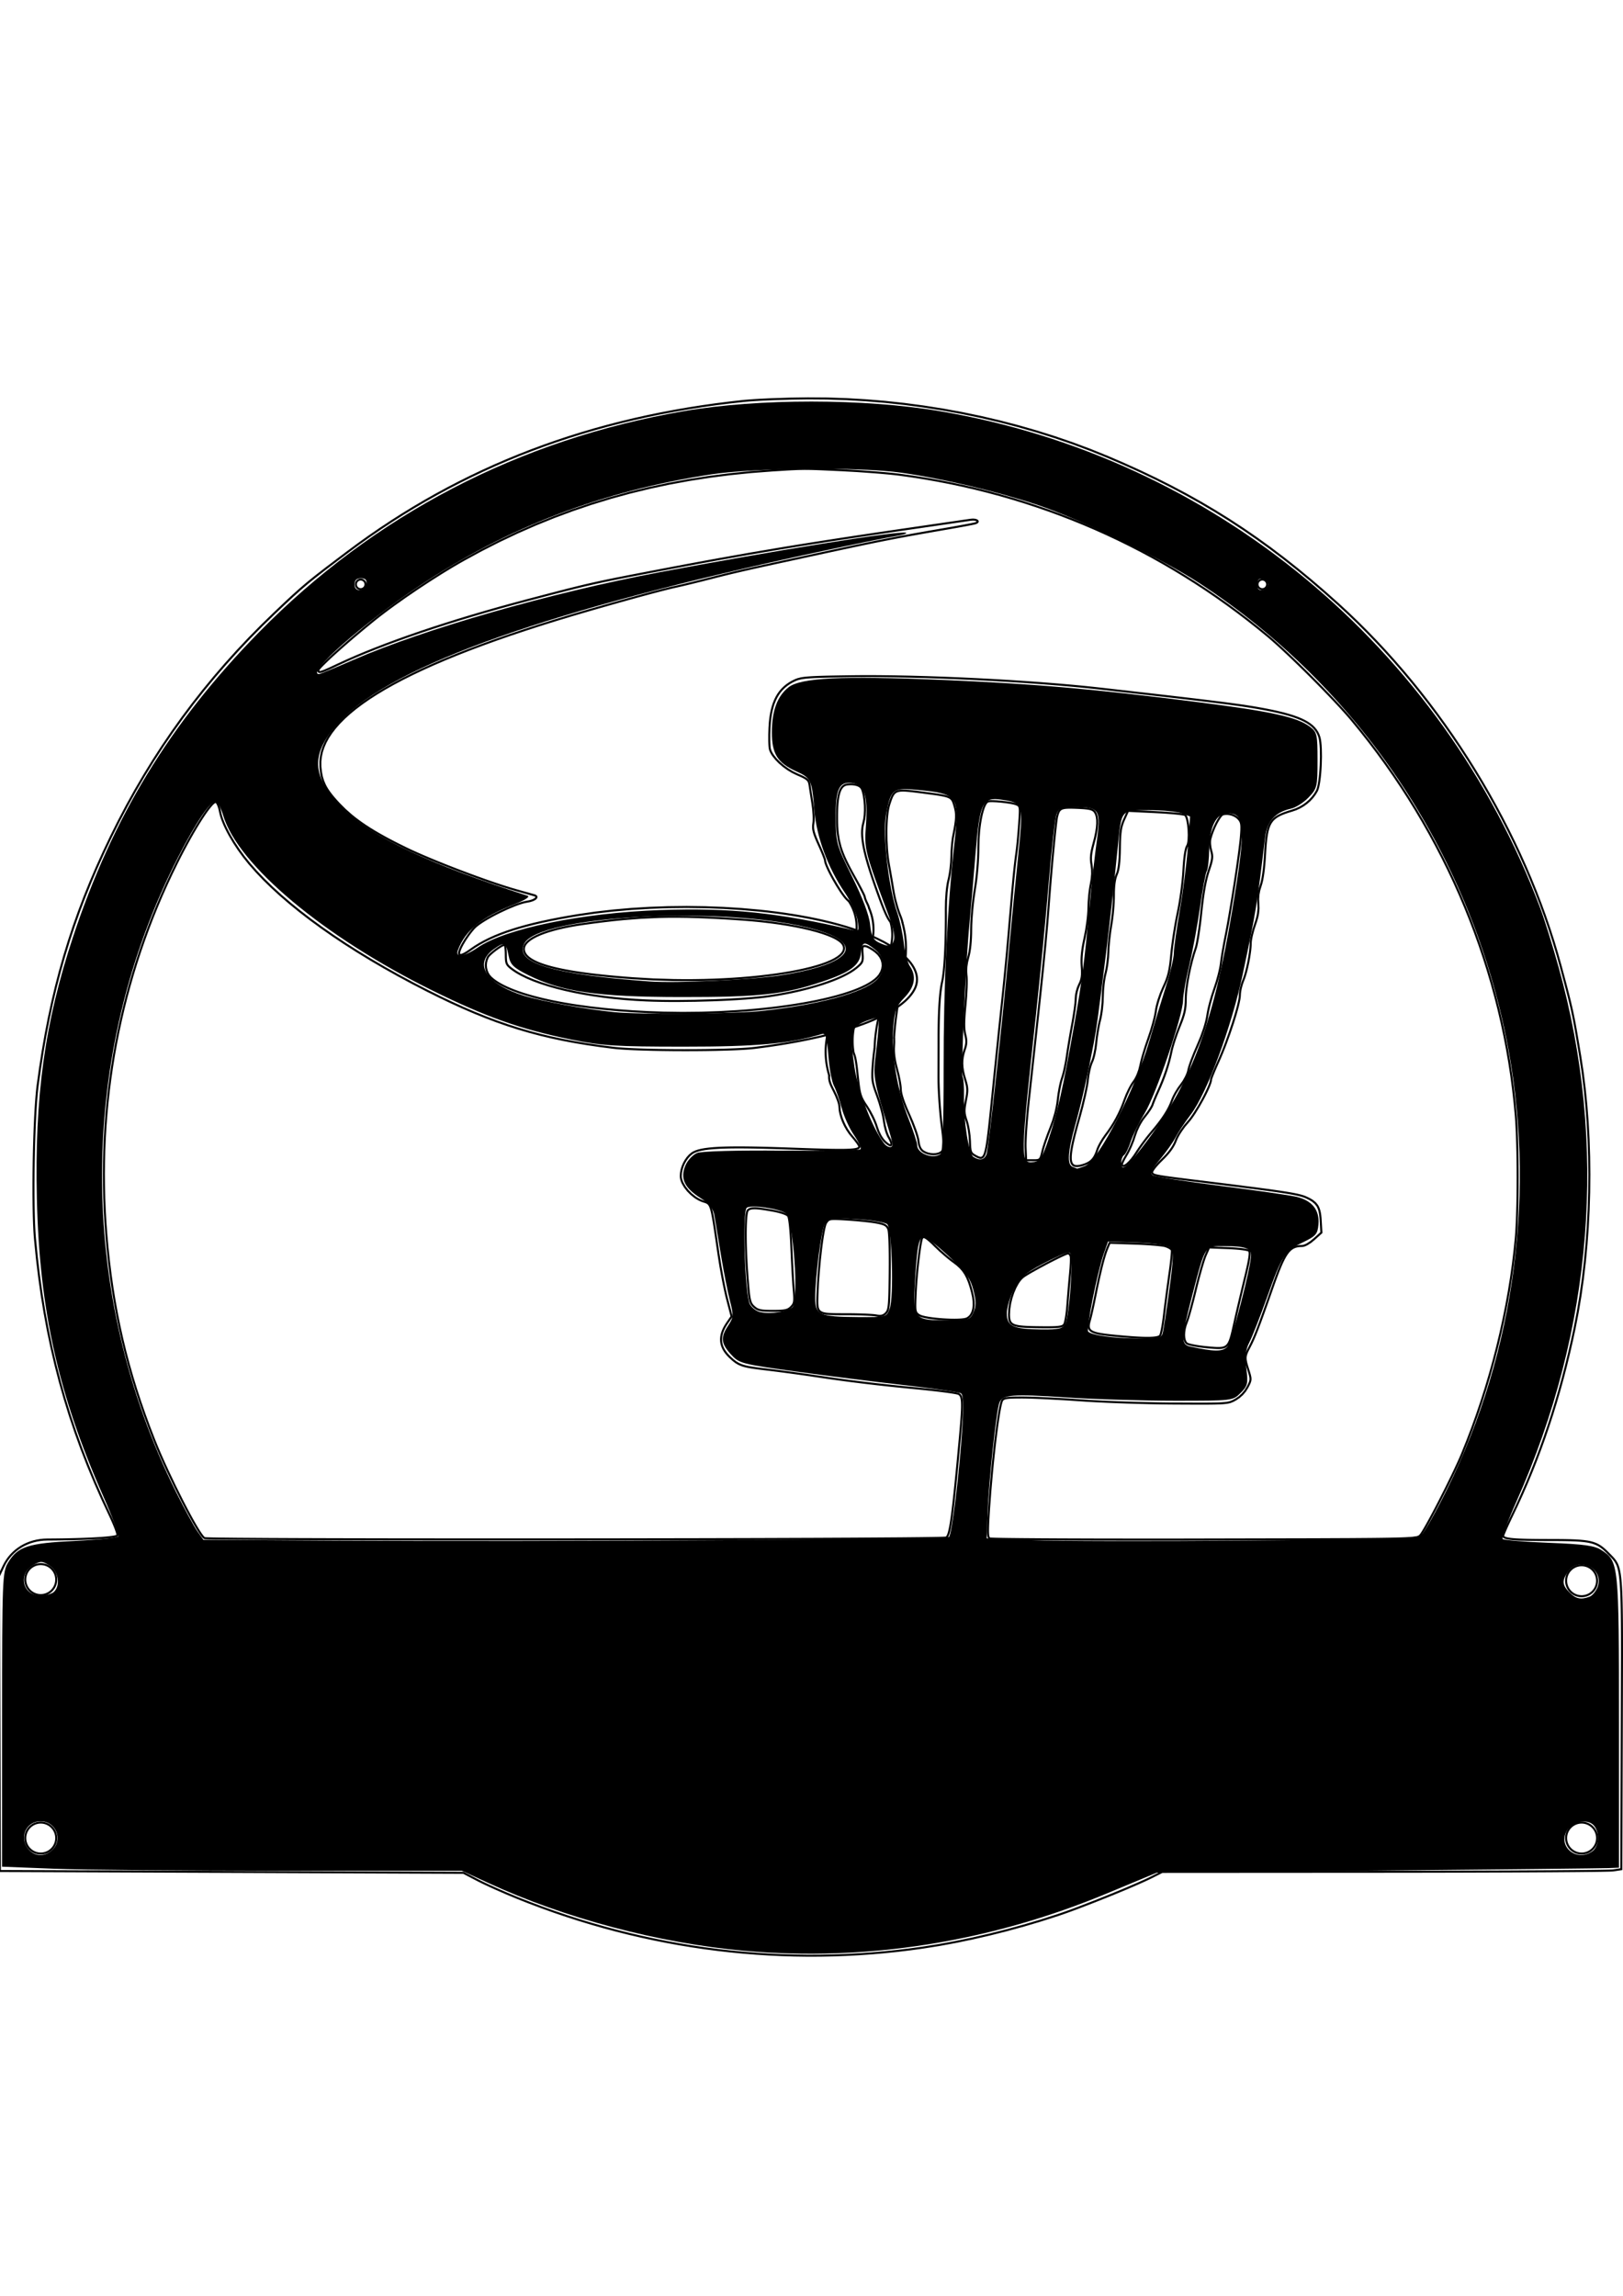 <?xml version="1.0" encoding="UTF-8" standalone="no"?>
<svg
   viewBox="0 0 793.701 1122.52"
   width="793.701"
   height="1122.52"
   version="1.1"
   id="svg29180"
   sodipodi:docname="disc golf custom.svg"
   inkscape:version="1.2.2 (732a01da63, 2022-12-09)"
   xmlns:inkscape="http://www.inkscape.org/namespaces/inkscape"
   xmlns:sodipodi="http://sodipodi.sourceforge.net/DTD/sodipodi-0.dtd"
   xmlns="http://www.w3.org/2000/svg"
   xmlns:svg="http://www.w3.org/2000/svg">
  <sodipodi:namedview
     id="namedview29182"
     pagecolor="#ffffff"
     bordercolor="#000000"
     borderopacity="0.25"
     inkscape:showpageshadow="2"
     inkscape:pageopacity="0.0"
     inkscape:pagecheckerboard="0"
     inkscape:deskcolor="#d1d1d1"
     showgrid="false"
     inkscape:zoom="0.33071231"
     inkscape:cx="308.42517"
     inkscape:cy="553.35105"
     inkscape:window-width="1366"
     inkscape:window-height="705"
     inkscape:window-x="-8"
     inkscape:window-y="-8"
     inkscape:window-maximized="1"
     inkscape:current-layer="g29178" />
  <desc
     id="desc29040">disc golf custom Johnson.dxf - scale = 0.882119, origin = (5.593292, -4.081838), method = auto</desc>
  <defs
     id="defs29054">
    <marker
       id="DistanceX"
       orient="auto"
       refX="0.0"
       refY="0.0"
       style="overflow:visible">
      <path
         d="M 3,-3 L -3,3 M 0,-5 L  0,5"
         style="stroke:#000000; stroke-width:0.5"
         id="path29042" />
    </marker>
    <pattern
       id="Hatch"
       patternUnits="userSpaceOnUse"
       width="8"
       height="8"
       x="0"
       y="0">
      <path
         d="M8 4 l-4,4"
         stroke="#000000"
         stroke-width="0.25"
         linecap="square"
         id="path29045" />
      <path
         d="M6 2 l-4,4"
         stroke="#000000"
         stroke-width="0.25"
         linecap="square"
         id="path29047" />
      <path
         d="M4 0 l-4,4"
         stroke="#000000"
         stroke-width="0.25"
         linecap="square"
         id="path29049" />
    </pattern>
    <symbol
       id="*Model_Space" />
    <symbol
       id="*Paper_Space" />
  </defs>
  <g
     inkscape:groupmode="layer"
     inkscape:label="0"
     id="g29134">
    <path
       d="m 27.499,898.709 a 7.574,7.574 0 0 0 -15.148,0 7.574,7.574 0 0 0 15.148,0 z"
       style="fill:none;stroke:#000000;stroke-linecap:round"
       id="path29106" />
    <path
       d="m 27.499,772.332 a 7.574,7.574 0 0 0 -15.148,0 7.574,7.574 0 0 0 15.148,0 z"
       style="fill:none;stroke:#000000;stroke-linecap:round"
       id="path29108" />
    <path
       d="m 781.035,898.709 a 7.574,7.574 0 0 0 -15.148,0 7.574,7.574 0 0 0 15.148,0 z"
       style="fill:none;stroke:#000000;stroke-linecap:round"
       id="path29110" />
    <path
       d="m 781.035,772.889 a 7.574,7.574 0 0 0 -15.148,0 7.574,7.574 0 0 0 15.148,0 z"
       style="fill:none;stroke:#000000;stroke-linecap:round"
       id="path29112" />
    <path
       d="m 619.675,285.71 a 2.354,2.354 0 0 0 -4.709,0 2.354,2.354 0 0 0 4.709,0 z"
       style="fill:none;stroke:#000000;stroke-linecap:round"
       id="path29114" />
    <path
       d="m 178.743,285.71 a 2.354,2.354 0 0 0 -4.709,0 2.354,2.354 0 0 0 4.709,0 z"
       style="fill:none;stroke:#000000;stroke-linecap:round"
       id="path29116" />
    <path
       d="m 438.922,492.339 a 157.298,157.298 0 0 0 -1.708,15.077"
       style="fill:none;stroke:#000000;stroke-linecap:round"
       id="path29118" />
    <path
       d="m 429.66,497.54 a 75.365,75.365 0 0 0 -1.955,14.989"
       style="fill:none;stroke:#000000;stroke-linecap:round"
       id="path29120" />
    <path
       d="m 417.636,502.24 a 33.903,33.903 0 0 0 -0.147,12.726"
       style="fill:none;stroke:#000000;stroke-linecap:round"
       id="path29122" />
    <path
       d="m 404.637,505.984 a 39.372,39.372 0 0 0 0.861,19.779"
       style="fill:none;stroke:#000000;stroke-linecap:round"
       id="path29124" />
    <path
       d="m 442.856,468.043 a 46.688,46.688 0 0 0 -1.516,-16.865"
       style="fill:none;stroke:#000000;stroke-linecap:round"
       id="path29126" />
    <path
       d="m 435.668,462.578 a 22.935,22.935 0 0 0 -0.195,-11.819"
       style="fill:none;stroke:#000000;stroke-linecap:round"
       id="path29128" />
    <path
       d="M 426.921,458.031 A 26.194,26.194 0 0 0 425.054,444.168"
       style="fill:none;stroke:#000000;stroke-linecap:round"
       id="path29130" />
    <path
       d="m 418.858,454.862 a 22.692,22.692 0 0 0 -3.785,-14.264"
       style="fill:none;stroke:#000000;stroke-linecap:round"
       id="path29132" />
  </g>
  <g
     inkscape:groupmode="layer"
     inkscape:label="Layer_1"
     id="g29178">
    <path
       d="m 363.78,196.034 -6.945,0.773 -6.883,0.87 -6.822,0.968 -6.761,1.065 -6.7,1.163 -6.64,1.26 -6.58,1.359 -6.52,1.456 -6.461,1.555 -6.403,1.653 -6.344,1.752 -6.287,1.851 -6.23,1.949 -6.173,2.049 -6.117,2.147 -6.06,2.247 -6.004,2.347 -5.949,2.447 -5.895,2.546 -5.84,2.646 -5.786,2.747 -5.733,2.847 -5.679,2.948 -5.627,3.048 -5.574,3.149 -5.522,3.25 -5.471,3.351 -5.42,3.453 -5.369,3.554 -5.319,3.655 -5.269,3.758 -5.219,3.859 -5.193,3.915 -4.375,3.318 -2.538,1.945 -2.287,1.774 -2.081,1.64 -1.921,1.545 -1.806,1.489 -3.447,2.955 -3.529,3.178 -1.908,1.767 -2.064,1.935 -4.777,4.53 -6.223,6.05 -6.052,6.144 -5.883,6.24 -5.715,6.339 -5.55,6.441 -5.386,6.544 -5.224,6.651 -5.064,6.76 -4.905,6.871 -4.749,6.985 -4.594,7.102 -4.441,7.22 -4.29,7.341 -4.141,7.466 -3.993,7.591 -3.847,7.721 -3.497,7.379 -3.302,7.313 -3.111,7.267 -2.927,7.241 -2.749,7.236 -2.577,7.251 -2.411,7.286 -2.251,7.342 -2.097,7.417 -1.949,7.513 -1.806,7.63 -1.67,7.767 -1.54,7.923 -1.415,8.1 -1.297,8.297 -1.185,8.515 -0.18,1.484 -0.173,1.644 -0.165,1.794 -0.158,1.933 -0.15,2.062 -0.142,2.181 -0.134,2.289 -0.126,2.386 -0.227,5.022 -0.192,5.286 -0.155,5.465 -0.117,5.561 -0.078,5.572 -0.036,5.5 0.006,5.344 0.05,5.103 0.042,2.434 0.053,2.343 0.065,2.241 0.077,2.129 0.089,2.005 0.101,1.871 0.114,1.727 0.127,1.573 0.914,9.246 1.081,9.08 1.251,8.925 1.425,8.785 1.602,8.658 1.783,8.543 1.968,8.442 2.156,8.354 2.347,8.278 2.542,8.216 2.741,8.167 2.943,8.13 3.149,8.107 3.358,8.097 3.571,8.1 4.611,9.879 0.751,1.69 0.663,1.578 0.56,1.424 0.441,1.232 0.308,0.998 0.099,0.399 0.06,0.325 0.019,0.247 -0.024,0.163 -0.241,0.201 -0.558,0.195 -0.861,0.188 -1.151,0.18 -1.427,0.172 -1.69,0.162 -1.939,0.153 -2.175,0.141 -2.397,0.13 -2.606,0.117 -2.801,0.103 -2.984,0.089 -3.152,0.075 -3.307,0.059 -3.448,0.042 -3.576,0.026 -1.754,0.065 -1.719,0.177 -1.679,0.286 -1.635,0.394 -1.586,0.497 -1.533,0.599 -1.476,0.698 -1.414,0.794 -1.348,0.888 -1.277,0.978 -1.202,1.066 -1.123,1.152 -1.039,1.234 -0.951,1.315 -0.858,1.392 -0.761,1.467 -2.257,4.77 0.451,144.296 226.676,0.882 7.208,3.733 0.796,0.405 0.895,0.443 0.984,0.476 1.063,0.504 2.325,1.079 2.524,1.141 5.333,2.331 5.19,2.162 5.979,2.359 6.003,2.258 6.026,2.156 6.048,2.054 6.069,1.951 6.09,1.848 6.109,1.746 6.127,1.643 6.144,1.541 6.16,1.437 6.175,1.335 6.189,1.231 6.202,1.128 6.215,1.024 6.226,0.921 6.235,0.817 6.245,0.713 6.253,0.608 6.26,0.505 6.266,0.401 6.271,0.296 6.275,0.192 6.278,0.087 6.28,-0.017 6.281,-0.123 6.281,-0.227 6.28,-0.333 6.278,-0.437 6.275,-0.543 6.271,-0.649 6.266,-0.754 6.26,-0.86 7.913,-1.258 8.112,-1.491 8.258,-1.711 8.354,-1.919 8.398,-2.115 8.392,-2.299 8.333,-2.469 8.224,-2.629 2.354,-0.802 2.641,-0.938 2.882,-1.054 3.076,-1.153 6.547,-2.524 6.765,-2.691 3.348,-1.361 3.263,-1.347 3.131,-1.313 2.953,-1.261 2.728,-1.19 2.457,-1.1 1.112,-0.511 1.027,-0.481 0.936,-0.449 0.839,-0.415 5.047,-2.542 108.292,-0.065 21.835,-0.025 15.543,-0.033 23.741,-0.08 20.258,-0.106 13.095,-0.099 7.703,-0.081 4.019,-0.057 3.059,-0.059 1.151,-0.03 0.89,-0.03 0.621,-0.031 0.345,-0.03 3.969,-0.596 0.229,-70.56 0.095,-34.154 -0.008,-9.349 -0.031,-6.069 -0.035,-3.629 -0.047,-3.315 -0.061,-3.018 -0.076,-2.738 -0.093,-2.474 -0.111,-2.227 -0.13,-1.998 -0.15,-1.785 -0.171,-1.589 -0.194,-1.41 -0.218,-1.248 -0.243,-1.102 -0.269,-0.974 -0.297,-0.862 -0.326,-0.767 -0.744,-1.317 -0.874,-1.14 -1.015,-1.098 -1.165,-1.19 -1.12,-1.13 -1.058,-1.001 -1.028,-0.879 -1.031,-0.765 -1.066,-0.659 -1.133,-0.561 -1.232,-0.47 -1.364,-0.388 -1.528,-0.314 -1.725,-0.247 -1.954,-0.188 -2.215,-0.137 -2.509,-0.094 -2.834,-0.058 -3.193,-0.031 -6.876,-0.02 -2.988,-0.019 -2.696,-0.031 -2.417,-0.045 -2.151,-0.059 -1.898,-0.074 -1.657,-0.09 -1.429,-0.109 -1.213,-0.127 -1.01,-0.146 -0.82,-0.168 -0.643,-0.19 -0.478,-0.213 -0.325,-0.238 -0.186,-0.263 -0.059,-0.29 0.022,-0.143 0.066,-0.229 0.106,-0.31 0.145,-0.386 0.398,-0.981 0.527,-1.226 0.638,-1.429 0.731,-1.593 0.807,-1.717 0.865,-1.8 2.498,-5.254 2.419,-5.313 2.34,-5.373 2.261,-5.435 2.182,-5.497 2.105,-5.561 2.027,-5.625 1.95,-5.691 1.873,-5.757 1.796,-5.825 1.72,-5.894 1.645,-5.965 1.569,-6.036 1.494,-6.108 1.419,-6.182 1.345,-6.256 1.509,-7.794 1.333,-7.997 1.156,-8.171 0.978,-8.318 0.801,-8.436 0.622,-8.526 0.443,-8.587 0.263,-8.62 0.083,-8.625 -0.098,-8.6 -0.279,-8.548 -0.461,-8.468 -0.644,-8.359 -0.827,-8.221 -1.01,-8.054 -1.194,-7.861 -0.623,-3.748 -1.071,-6.335 -0.473,-2.704 -0.448,-2.47 -0.435,-2.296 -0.435,-2.179 -0.449,-2.121 -0.474,-2.12 -0.512,-2.177 -0.562,-2.292 -0.625,-2.465 -0.701,-2.696 -0.789,-2.985 -1.894,-7.068 -1.716,-6.134 -1.847,-6.131 -1.975,-6.124 -2.101,-6.114 -2.225,-6.1 -2.347,-6.082 -2.466,-6.062 -2.584,-6.037 -2.699,-6.009 -2.812,-5.977 -2.923,-5.943 -3.032,-5.904 -3.138,-5.861 -3.242,-5.816 -3.345,-5.767 -3.445,-5.713 -3.542,-5.657 -3.638,-5.598 -3.732,-5.534 -3.823,-5.466 -3.912,-5.397 -3.999,-5.322 -4.084,-5.245 -4.166,-5.163 -4.247,-5.079 -4.325,-4.99 -4.401,-4.899 -4.475,-4.804 -4.546,-4.705 -4.616,-4.602 -4.684,-4.496 -4.748,-4.387 -6.674,-5.941 -6.631,-5.69 -6.608,-5.451 -6.605,-5.225 -6.622,-5.012 -6.658,-4.811 -6.714,-4.623 -6.79,-4.448 -6.886,-4.284 -7.001,-4.134 -7.137,-3.996 -7.292,-3.871 -7.467,-3.759 -7.661,-3.658 -7.876,-3.571 -8.109,-3.496 -8.449,-3.417 -8.605,-3.212 -8.749,-3.005 -8.879,-2.794 -8.996,-2.581 -9.1,-2.366 -9.191,-2.148 -9.268,-1.927 -9.332,-1.704 -9.383,-1.478 -9.421,-1.25 -9.445,-1.019 -9.457,-0.785 -9.455,-0.549 -9.44,-0.31 -9.411,-0.069 -8.747,0.134 -8.819,0.282 -2.096,0.089 -2.02,0.094 -1.928,0.1 -1.82,0.105 -1.696,0.109 -1.557,0.112 -1.4,0.115 -1.228,0.117 z"
       style="fill:none;stroke:#000000"
       id="path29136" />
    <path
       d="m 496.873,393.249 0.692,0.278 0.514,0.324 0.353,0.48 0.21,0.748 0.057,0.509 0.028,0.618 8e-4,0.74 -0.024,0.876 -0.047,1.027 -0.067,1.19 -0.187,2.928 -0.295,3.926 -0.37,4.089 -0.199,1.954 -0.2,1.813 -0.195,1.612 -0.375,2.735 -0.214,1.709 -0.23,1.966 -0.239,2.157 -0.475,4.615 -0.423,4.568 -2.209,25.578 -0.466,5.203 -0.567,6.038 -0.413,4.272 -0.426,4.317 -0.637,6.277 -1.798,17.025 -2.194,21.264 -1.526,15.063 -0.763,7.434 -0.448,4.155 -0.21,1.852 -0.203,1.708 -0.197,1.569 -0.193,1.436 -0.19,1.307 -0.189,1.183 -0.188,1.065 -0.19,0.95 -0.193,0.841 -0.197,0.736 -0.202,0.638 -0.21,0.543 -0.218,0.454 -0.228,0.37 -0.492,0.507 -0.55,0.229 -0.619,-0.009 -0.699,-0.207 -0.791,-0.366 -0.894,-0.486 -0.741,-0.445 -0.576,-0.446 -0.433,-0.509 -0.313,-0.634 -0.215,-0.821 -0.14,-1.069 -0.049,-0.647 -0.039,-0.733 -0.031,-0.826 -0.027,-0.927 -0.173,-2.553 -0.363,-2.737 -0.235,-1.335 -0.263,-1.258 -0.284,-1.14 -0.298,-0.981 -0.423,-1.302 -0.309,-1.141 -0.199,-1.053 -0.09,-1.035 0.015,-1.089 0.118,-1.214 0.219,-1.41 0.633,-3.358 0.218,-1.42 0.117,-1.236 0.014,-1.124 -0.092,-1.088 -0.201,-1.124 -0.313,-1.235 -0.427,-1.421 -0.598,-2.083 -0.435,-1.953 -0.272,-1.849 -0.109,-1.771 0.053,-1.72 0.215,-1.696 0.376,-1.698 0.537,-1.727 0.326,-0.994 0.241,-0.911 0.157,-0.859 0.073,-0.838 -0.008,-0.848 -0.089,-0.888 -0.168,-0.96 -0.246,-1.061 -0.233,-1.104 -0.163,-1.234 -0.094,-1.398 -0.025,-1.598 0.045,-1.833 0.115,-2.102 0.084,-1.163 0.101,-1.244 0.119,-1.328 0.137,-1.418 0.365,-4.436 0.217,-4.233 0.048,-1.89 0.004,-1.659 -0.015,-0.724 -0.026,-0.645 -0.038,-0.557 -0.051,-0.461 -0.143,-2.026 0.1,-2.165 0.339,-2.26 0.573,-2.308 0.316,-1.217 0.28,-1.394 0.243,-1.553 0.203,-1.692 0.162,-1.814 0.118,-1.916 0.073,-1.998 0.025,-2.064 0.037,-1.997 0.104,-2.273 0.163,-2.472 0.216,-2.591 0.261,-2.631 0.299,-2.591 0.33,-2.473 0.737,-4.732 0.344,-2.585 0.301,-2.67 0.254,-2.713 0.204,-2.713 0.15,-2.671 0.093,-2.586 0.032,-2.46 0.099,-4.02 0.282,-3.891 0.203,-1.863 0.24,-1.789 0.274,-1.702 0.306,-1.601 0.335,-1.487 0.36,-1.358 0.383,-1.216 0.404,-1.061 0.421,-0.891 0.435,-0.708 0.447,-0.511 0.456,-0.299 0.363,-0.094 0.533,-0.06 0.681,-0.028 0.807,0.002 1.904,0.082 2.14,0.175 2.198,0.249 2.078,0.306 0.938,0.169 0.842,0.177 0.722,0.182 0.581,0.186 z"
       style="fill:none;stroke:#000000"
       id="path29138" />
    <path
       d="m 535.402,397.014 0.566,1.032 0.384,1.294 0.202,1.549 0.021,1.797 -0.161,2.038 -0.342,2.271 -0.522,2.498 -0.702,2.718 -0.474,1.765 -0.368,1.555 -0.266,1.389 -0.168,1.265 -0.074,1.184 0.015,1.144 0.1,1.147 0.181,1.193 0.258,2.166 0.026,2.31 -0.206,2.446 -0.438,2.573 -0.224,1.193 -0.21,1.366 -0.193,1.491 -0.17,1.568 -0.251,3.174 -0.103,2.904 -0.045,1.452 -0.115,1.677 -0.177,1.841 -0.231,1.946 -0.594,3.967 -0.718,3.669 -0.44,2.058 -0.362,1.938 -0.285,1.831 -0.21,1.739 -0.136,1.66 -0.063,1.594 0.008,1.542 0.078,1.503 0.099,1.571 0.036,1.368 -0.031,1.203 -0.104,1.076 -0.181,0.986 -0.265,0.935 -0.353,0.922 -0.446,0.946 -0.652,1.555 -0.534,1.802 -0.361,1.826 -0.133,1.626 -0.035,0.893 -0.101,1.191 -0.159,1.438 -0.21,1.633 -0.547,3.645 -0.668,3.805 -0.74,4.049 -0.744,4.31 -0.346,2.092 -0.315,1.964 -0.273,1.771 -0.22,1.514 -0.468,2.882 -0.595,2.956 -0.321,1.398 -0.324,1.286 -0.318,1.131 -0.598,1.865 -0.304,1.131 -0.302,1.286 -0.292,1.397 -0.518,2.956 -0.375,2.881 -0.201,1.597 -0.281,1.667 -0.357,1.718 -0.427,1.75 -1.044,3.52 -1.263,3.419 -1.206,3.088 -1.145,3.191 -0.51,1.517 -0.445,1.402 -0.366,1.24 -0.27,1.03 -0.351,1.443 -0.156,0.585 -0.153,0.503 -0.319,0.783 -0.38,0.528 -0.492,0.323 -0.655,0.169 -0.869,0.065 -1.135,0.011 h -3.461 l -0.279,-6.174 -0.019,-0.716 4e-4,-0.866 0.019,-1.005 0.037,-1.132 0.053,-1.247 0.069,-1.351 0.085,-1.443 0.099,-1.522 0.239,-3.238 0.287,-3.417 0.329,-3.502 0.365,-3.493 3.744,-34.238 1.609,-14.987 0.993,-9.447 0.835,-8.151 0.699,-7.071 0.401,-4.221 0.357,-3.9 0.319,-3.645 0.288,-3.452 0.264,-3.325 0.767,-10.077 0.576,-7.004 0.3,-3.481 0.302,-3.417 0.302,-3.316 0.298,-3.177 0.29,-3.002 0.279,-2.789 0.264,-2.539 0.361,-3.26 0.211,-1.753 0.185,-1.373 0.081,-0.532 0.073,-0.424 0.064,-0.31 0.386,-1.417 0.457,-1.092 0.281,-0.435 0.331,-0.368 0.391,-0.305 0.461,-0.247 0.542,-0.193 0.634,-0.144 0.736,-0.101 0.848,-0.06 0.972,-0.025 1.105,0.005 1.25,0.031 1.404,0.052 1.088,0.049 0.987,0.052 0.892,0.057 0.804,0.064 1.364,0.154 1.08,0.197 0.843,0.252 0.654,0.317 0.512,0.393 0.418,0.48 z"
       style="fill:none;stroke:#000000"
       id="path29140" />
    <path
       d="m 579.566,398.532 0.312,0.372 0.287,0.579 0.26,0.758 0.232,0.909 0.37,2.158 0.234,2.425 0.083,2.468 -0.083,2.286 -0.108,1.006 -0.155,0.875 -0.203,0.719 -0.554,1.151 -0.282,0.893 -0.262,1.16 -0.241,1.417 -0.219,1.665 -0.195,1.906 -0.17,2.137 -0.144,2.359 -0.153,2.256 -0.231,2.512 -0.297,2.683 -0.352,2.771 -0.396,2.774 -0.428,2.693 -0.449,2.528 -0.459,2.279 -0.467,2.274 -0.472,2.514 -0.464,2.67 -0.443,2.743 -0.409,2.733 -0.363,2.641 -0.303,2.465 -0.231,2.205 -0.144,1.493 -0.143,1.374 -0.146,1.265 -0.152,1.169 -0.333,2.099 -0.391,1.862 -0.471,1.721 -0.576,1.677 -0.704,1.73 -0.855,1.88 -1.212,2.866 -1.088,3.117 -0.46,1.535 -0.385,1.457 -0.294,1.332 -0.378,2.361 -0.296,1.451 -0.388,1.646 -0.465,1.785 -1.1,3.766 -1.227,3.658 -1.247,3.634 -1.156,3.701 -0.504,1.74 -0.432,1.595 -0.345,1.394 -0.242,1.141 -0.539,2.175 -0.781,2.17 -0.457,1.026 -0.489,0.956 -0.512,0.864 -1.049,1.49 -0.569,0.919 -0.595,1.058 -0.603,1.163 -1.157,2.491 -0.971,2.472 -0.885,2.383 -0.954,2.298 -1.03,2.228 -1.114,2.171 -1.206,2.129 -1.305,2.102 -1.412,2.087 -1.527,2.088 -1.205,1.737 -1.143,1.909 -0.508,0.947 -0.444,0.904 -0.364,0.831 -0.268,0.729 -0.546,1.525 -0.598,1.304 -0.673,1.107 -0.77,0.934 -0.891,0.785 -1.035,0.659 -1.202,0.557 -1.392,0.479 -1.298,0.336 -1.134,0.171 -0.97,-0.01 -0.808,-0.206 -0.648,-0.418 -0.487,-0.644 -0.329,-0.887 -0.171,-1.145 -0.015,-1.417 0.14,-1.705 0.128,-0.965 0.166,-1.043 0.205,-1.123 0.243,-1.205 0.281,-1.288 0.319,-1.374 0.356,-1.461 0.394,-1.551 0.431,-1.642 0.469,-1.735 0.506,-1.831 0.543,-1.927 1.452,-5.418 1.268,-5.298 0.523,-2.414 0.425,-2.156 0.171,-0.958 0.14,-0.865 0.108,-0.762 0.072,-0.651 0.324,-2.469 0.493,-2.486 0.289,-1.159 0.306,-1.055 0.315,-0.914 0.631,-1.483 0.316,-0.94 0.309,-1.095 0.292,-1.213 0.501,-2.626 0.334,-2.641 0.32,-2.801 0.463,-3.062 0.265,-1.513 0.278,-1.44 0.282,-1.319 0.28,-1.154 0.268,-1.157 0.251,-1.33 0.228,-1.456 0.199,-1.535 0.29,-3.118 0.216,-5.718 0.282,-3.062 0.194,-1.496 0.222,-1.411 0.244,-1.28 0.524,-2.196 0.249,-1.245 0.23,-1.354 0.205,-1.42 0.312,-2.865 0.142,-2.609 0.048,-1.305 0.097,-1.513 0.14,-1.666 0.177,-1.767 0.443,-3.615 0.522,-3.363 0.265,-1.648 0.245,-1.813 0.221,-1.918 0.19,-1.964 0.155,-1.95 0.115,-1.877 0.069,-1.745 0.018,-1.553 0.012,-1.672 0.059,-1.561 0.105,-1.448 0.15,-1.332 0.196,-1.215 0.241,-1.095 0.286,-0.973 0.681,-1.763 0.301,-1.079 0.254,-1.262 0.209,-1.46 0.166,-1.675 0.125,-1.908 0.086,-2.156 0.048,-2.421 0.021,-1.431 0.029,-1.313 0.038,-1.204 0.049,-1.104 0.135,-1.946 0.195,-1.662 0.265,-1.453 0.347,-1.32 0.44,-1.263 0.544,-1.282 1.949,-4.273 13.446,0.63 2.722,0.143 2.579,0.166 2.378,0.182 2.116,0.193 0.942,0.099 0.854,0.099 0.759,0.099 0.657,0.098 0.547,0.096 0.43,0.094 0.305,0.09 0.173,0.086 z"
       style="fill:none;stroke:#000000"
       id="path29142" />
    <path
       d="m 605.766,400.462 0.475,0.603 0.362,0.623 0.256,0.706 0.158,0.854 0.068,1.065 -0.015,1.339 -0.036,0.792 -0.055,0.885 -0.071,0.986 -0.087,1.094 -0.074,0.819 -0.095,0.934 -0.115,1.04 -0.134,1.141 -0.32,2.553 -0.382,2.87 -0.437,3.132 -0.482,3.339 -0.52,3.492 -0.549,3.588 -1.149,7.249 -1.162,6.978 -0.565,3.25 -0.542,3.017 -0.26,1.404 -0.493,2.565 -0.231,1.147 -0.68,3.5 -0.65,3.661 -0.291,1.756 -0.255,1.633 -0.211,1.456 -0.158,1.225 -0.177,1.207 -0.267,1.405 -0.344,1.551 -0.408,1.647 -0.954,3.381 -2.121,6.366 -1.003,3.518 -0.442,1.743 -0.383,1.66 -0.31,1.525 -0.223,1.337 -0.256,1.454 -0.371,1.617 -0.477,1.752 -0.573,1.859 -1.401,3.927 -1.68,4.022 -1.566,3.649 -1.376,3.506 -0.57,1.575 -0.467,1.39 -0.345,1.155 -0.391,1.64 -0.292,0.864 -0.383,0.929 -0.459,0.965 -1.086,1.919 -1.213,1.711 -1.269,1.738 -1.239,1.993 -0.564,1.015 -0.504,0.987 -0.425,0.927 -1.004,2.573 -0.818,1.761 -0.973,1.805 -1.141,1.87 -1.322,1.955 -1.516,2.059 -1.723,2.184 -2.84,3.406 -0.961,1.202 -0.996,1.288 -1.001,1.333 -0.975,1.337 -0.92,1.301 -0.835,1.224 -0.719,1.107 -1.15,1.723 -1.131,1.5 -1.084,1.254 -1.009,0.983 -0.468,0.382 -0.439,0.306 -0.406,0.226 -0.37,0.142 -0.331,0.057 -0.288,-0.032 -0.241,-0.124 -0.191,-0.219 -0.035,-0.224 0.069,-0.372 0.163,-0.499 0.249,-0.607 0.722,-1.459 1.506,-2.589 0.572,-1.086 0.58,-1.197 0.571,-1.268 1.048,-2.595 0.81,-2.414 0.875,-2.485 1.158,-2.503 0.656,-1.203 0.692,-1.141 0.716,-1.057 0.73,-0.951 1.314,-1.69 1.168,-1.677 0.489,-0.772 0.405,-0.696 0.305,-0.596 0.189,-0.471 0.167,-0.489 0.243,-0.646 0.307,-0.776 0.359,-0.878 0.829,-1.951 0.901,-2.026 1.087,-2.463 1.003,-2.44 0.921,-2.418 0.839,-2.396 0.757,-2.375 0.675,-2.355 0.593,-2.336 0.512,-2.318 0.274,-1.19 0.373,-1.397 0.457,-1.554 0.523,-1.66 1.18,-3.43 1.247,-3.238 0.822,-2.06 0.665,-1.818 0.522,-1.642 0.395,-1.532 0.281,-1.486 0.183,-1.507 0.099,-1.593 0.03,-1.744 0.026,-1.175 0.076,-1.29 0.123,-1.391 0.167,-1.479 0.457,-3.162 0.602,-3.344 0.725,-3.415 0.827,-3.375 0.907,-3.225 0.964,-2.962 0.14,-0.448 0.15,-0.576 0.159,-0.695 0.167,-0.804 0.351,-1.902 0.364,-2.233 0.367,-2.494 0.358,-2.681 0.338,-2.798 0.675,-6.222 0.388,-3.12 0.411,-2.871 0.436,-2.629 0.462,-2.398 0.49,-2.177 0.52,-1.966 0.551,-1.763 0.342,-1.013 0.301,-0.92 0.262,-0.835 0.224,-0.759 0.337,-1.325 0.197,-1.125 0.065,-0.996 -0.058,-0.937 -0.172,-0.949 -0.278,-1.031 -0.342,-1.499 -0.188,-1.597 -0.032,-0.775 0.011,-0.728 0.056,-0.657 0.103,-0.563 0.562,-1.928 0.72,-1.988 0.829,-1.957 0.891,-1.834 0.905,-1.618 0.871,-1.31 0.408,-0.511 0.381,-0.399 0.349,-0.276 0.311,-0.142 1.022,-0.17 1.052,-0.023 1.058,0.115 1.038,0.246 0.994,0.37 0.925,0.486 0.832,0.595 0.714,0.696 z"
       style="fill:none;stroke:#000000"
       id="path29144" />
    <path
       d="m 362.898,449.619 4.743,0.377 4.615,0.453 4.467,0.522 4.299,0.588 4.112,0.649 3.904,0.704 3.677,0.754 3.43,0.801 3.163,0.841 2.876,0.877 2.569,0.908 2.243,0.934 0.993,0.475 0.904,0.479 0.812,0.484 0.718,0.487 0.622,0.49 0.523,0.491 0.421,0.493 0.317,0.494 0.242,0.535 0.153,0.531 0.066,0.526 -0.02,0.522 -0.292,1.029 -0.617,1.009 -0.932,0.986 -1.235,0.961 -1.526,0.935 -1.805,0.907 -2.073,0.877 -2.329,0.844 -2.574,0.811 -2.806,0.775 -3.028,0.737 -3.237,0.697 -3.434,0.657 -3.62,0.614 -3.795,0.568 -3.957,0.522 -4.108,0.473 -4.248,0.422 -4.376,0.37 -4.491,0.316 -4.596,0.259 -4.688,0.202 -4.769,0.142 -4.839,0.08 -4.896,0.016 -4.943,-0.05 -9.976,-0.302 -10.019,-0.587 -3.351,-0.255 -3.239,-0.267 -3.126,-0.278 -3.014,-0.29 -2.902,-0.301 -2.791,-0.313 -2.68,-0.325 -2.57,-0.337 -2.46,-0.349 -2.351,-0.361 -2.242,-0.373 -2.133,-0.386 -2.025,-0.398 -1.917,-0.411 -1.809,-0.424 -1.703,-0.436 -1.596,-0.45 -1.49,-0.462 -1.384,-0.476 -1.279,-0.489 -1.174,-0.503 -1.07,-0.516 -0.966,-0.53 -0.863,-0.543 -0.759,-0.558 -0.657,-0.572 -0.555,-0.586 -0.453,-0.601 -0.351,-0.614 -0.25,-0.629 -0.15,-0.643 -0.05,-0.658 0.129,-0.934 0.383,-0.923 0.63,-0.91 0.872,-0.894 1.108,-0.876 1.337,-0.854 1.56,-0.83 1.778,-0.804 1.989,-0.775 2.194,-0.743 2.393,-0.71 2.586,-0.673 2.772,-0.634 2.953,-0.592 3.127,-0.548 3.296,-0.502 5.157,-0.705 4.93,-0.625 4.743,-0.544 4.595,-0.465 8.908,-0.697 8.799,-0.393 4.458,-0.086 4.55,-0.013 4.683,0.058 4.855,0.128 5.067,0.198 5.319,0.265 2.767,0.158 2.844,0.175 2.927,0.191 3.015,0.207 z"
       style="fill:none;stroke:#000000"
       id="path29146" />
    <path
       d="m 247.355,466.7 0.016,1.481 0.064,1.186 0.138,0.953 0.237,0.78 0.362,0.668 0.512,0.619 0.687,0.63 0.888,0.703 1.035,0.749 1.125,0.737 1.212,0.725 1.297,0.713 2.84,1.385 3.151,1.327 3.444,1.265 3.717,1.199 3.972,1.127 4.207,1.052 4.423,0.972 4.62,0.887 4.798,0.798 4.956,0.705 5.096,0.607 5.216,0.505 5.318,0.398 5.4,0.287 3.604,0.126 3.812,0.085 3.98,0.045 4.109,0.006 8.447,-0.097 8.491,-0.235 4.164,-0.165 4.057,-0.196 3.912,-0.224 3.727,-0.252 3.502,-0.277 3.238,-0.303 1.508,-0.16 1.427,-0.166 1.342,-0.171 1.251,-0.176 3.478,-0.551 3.421,-0.61 3.352,-0.665 3.27,-0.717 3.177,-0.765 3.073,-0.808 2.956,-0.848 2.827,-0.884 2.686,-0.917 2.534,-0.944 2.369,-0.968 2.193,-0.989 2.005,-1.006 1.805,-1.018 1.593,-1.027 1.369,-1.032 1.038,-0.876 0.794,-0.743 0.579,-0.674 0.392,-0.668 0.234,-0.725 0.104,-0.846 0.002,-1.03 -0.145,-2.499 -0.024,-0.947 0.038,-0.703 0.112,-0.489 0.198,-0.305 0.296,-0.152 0.407,-0.031 0.528,0.06 0.417,0.107 0.511,0.196 0.585,0.275 0.639,0.342 1.361,0.841 1.338,0.974 1.297,1.21 1.001,1.322 0.701,1.408 0.397,1.469 0.089,1.505 -0.223,1.517 -0.54,1.502 -0.86,1.464 -0.867,1.045 -1.095,1.027 -1.316,1.008 -1.53,0.988 -1.737,0.965 -1.937,0.943 -2.13,0.919 -2.315,0.894 -2.493,0.867 -2.664,0.839 -2.829,0.81 -2.985,0.779 -3.135,0.748 -3.277,0.715 -3.413,0.681 -3.541,0.645 -3.662,0.608 -3.775,0.571 -3.882,0.532 -3.981,0.492 -4.074,0.45 -4.159,0.407 -4.237,0.363 -4.308,0.318 -8.8,0.495 -8.997,0.298 -9.136,0.092 -9.22,-0.124 -7.585,-0.263 -7.389,-0.393 -7.169,-0.52 -6.926,-0.64 -6.658,-0.757 -6.366,-0.868 -3.066,-0.474 -2.985,-0.5 -2.9,-0.525 -2.812,-0.551 -2.721,-0.575 -2.627,-0.598 -2.531,-0.621 -2.43,-0.643 -2.328,-0.665 -2.222,-0.687 -2.113,-0.707 -2.001,-0.727 -1.886,-0.746 -1.769,-0.765 -1.648,-0.783 -1.524,-0.8 -1.397,-0.817 -1.268,-0.834 -1.135,-0.849 -0.999,-0.865 -0.883,-0.994 -0.694,-1.132 -0.501,-1.236 -0.303,-1.308 -0.099,-1.345 0.109,-1.351 0.323,-1.322 0.541,-1.261 0.217,-0.332 0.319,-0.386 0.408,-0.43 0.483,-0.462 1.137,-0.984 1.274,-0.995 1.302,-0.925 1.22,-0.773 0.546,-0.304 0.484,-0.236 0.41,-0.158 0.321,-0.069 0.133,0.088 0.124,0.271 0.112,0.435 0.098,0.58 0.081,0.706 0.061,0.811 0.039,0.898 0.013,0.964 z"
       style="fill:none;stroke:#000000"
       id="path29148" />
    <path
       d="m 377.827,591.931 1.408,0.275 1.318,0.303 1.208,0.323 1.075,0.337 0.923,0.343 0.75,0.343 0.556,0.336 0.342,0.321 0.116,0.22 0.116,0.339 0.116,0.455 0.115,0.566 0.114,0.672 0.112,0.773 0.11,0.87 0.107,0.962 0.204,2.183 0.187,2.496 0.166,2.773 0.142,3.012 0.267,5.931 0.303,5.866 0.154,2.697 0.22,3.513 0.133,1.863 0.149,1.839 0.072,0.968 0.055,0.862 0.035,0.765 0.008,1.274 -0.085,0.995 -0.189,0.79 -0.304,0.657 -0.431,0.597 -0.568,0.61 -0.598,0.541 -0.628,0.43 -0.716,0.33 -0.863,0.242 -1.068,0.166 -1.331,0.104 -0.783,0.033 -0.87,0.021 -0.965,0.012 h -2.143 l -0.973,-0.012 -0.877,-0.021 -0.79,-0.034 -1.348,-0.107 -1.091,-0.174 -0.897,-0.254 -0.765,-0.348 -0.697,-0.455 -0.69,-0.575 -0.679,-0.671 -0.541,-0.727 -0.431,-0.905 -0.349,-1.206 -0.153,-0.754 -0.142,-0.876 -0.136,-1.012 -0.133,-1.164 -0.133,-1.331 -0.137,-1.514 -0.3,-3.637 -0.419,-6.012 -0.294,-5.827 -0.1,-2.791 -0.069,-2.682 -0.038,-2.55 -0.007,-2.399 0.024,-2.224 0.054,-2.031 0.085,-1.815 0.116,-1.579 0.146,-1.32 0.177,-1.042 0.207,-0.741 0.237,-0.42 0.559,-0.431 0.722,-0.303 0.941,-0.173 1.213,-0.042 0.726,0.029 0.815,0.06 0.91,0.095 1.012,0.127 1.121,0.161 1.237,0.194 1.36,0.228 1.49,0.261 z"
       style="fill:none;stroke:#000000"
       id="path29150" />
    <path
       d="m 428.878,597.826 1.306,0.278 1.073,0.28 0.869,0.299 0.695,0.335 0.549,0.388 0.433,0.458 0.346,0.545 0.288,0.648 0.092,0.336 0.087,0.503 0.081,0.662 0.075,0.811 0.069,0.954 0.062,1.088 0.055,1.215 0.048,1.332 0.041,1.442 0.034,1.543 0.026,1.636 0.018,1.722 0.01,3.665 -0.026,3.907 -0.035,2.993 -0.077,5.01 -0.046,2.061 -0.054,1.793 -0.063,1.548 -0.075,1.325 -0.089,1.123 -0.105,0.943 -0.123,0.785 -0.143,0.649 -0.164,0.534 -0.403,0.812 -0.515,0.617 -0.483,0.441 -0.479,0.346 -0.494,0.256 -0.527,0.168 -0.579,0.086 -0.649,0.008 -0.737,-0.066 -1.221,-0.195 -0.486,-0.058 -0.587,-0.056 -0.682,-0.053 -1.614,-0.099 -1.897,-0.086 -2.12,-0.072 -2.282,-0.054 -2.383,-0.034 -2.423,-0.012 -2.52,-6.7e-4 -2.201,-0.013 -1.903,-0.041 -1.626,-0.082 -1.37,-0.14 -1.135,-0.212 -0.921,-0.299 -0.728,-0.403 -0.556,-0.52 -0.405,-0.654 -0.275,-0.801 -0.166,-0.965 -0.078,-1.143 -0.011,-1.336 0.035,-1.545 0.061,-1.769 0.261,-5.421 0.396,-5.598 0.501,-5.532 0.578,-5.224 0.308,-2.421 0.316,-2.253 0.32,-2.055 0.321,-1.827 0.318,-1.568 0.311,-1.279 0.152,-0.521 0.149,-0.438 0.145,-0.35 0.141,-0.26 0.49,-0.713 0.49,-0.53 0.613,-0.366 0.859,-0.218 0.56,-0.06 0.668,-0.03 0.791,-0.003 0.93,0.023 1.084,0.046 1.254,0.067 3.077,0.186 4.014,0.3 3.99,0.385 1.842,0.208 1.663,0.211 1.426,0.208 1.132,0.198 z"
       style="fill:none;stroke:#000000"
       id="path29152" />
    <path
       d="m 457.475,609.41 2.148,2.041 2.411,2.136 1.212,1.024 1.168,0.953 1.086,0.849 0.967,0.714 1.7,1.302 1.462,1.342 1.26,1.44 1.092,1.597 0.96,1.812 0.863,2.085 0.406,1.164 0.395,1.254 0.388,1.352 0.386,1.457 0.493,2.306 0.259,2.124 0.028,1.93 -0.202,1.723 -0.429,1.505 -0.654,1.274 -0.41,0.547 -0.465,0.484 -0.52,0.421 -0.575,0.356 -0.687,0.247 -0.995,0.188 -1.259,0.132 -1.479,0.078 -1.656,0.028 -1.788,-0.02 -1.876,-0.064 -1.921,-0.106 -1.921,-0.145 -1.878,-0.181 -1.791,-0.213 -1.659,-0.244 -1.484,-0.272 -1.265,-0.296 -1.002,-0.318 -0.695,-0.337 -0.702,-0.487 -0.525,-0.498 -0.367,-0.636 -0.229,-0.899 -0.068,-0.587 -0.041,-0.7 -0.016,-0.829 0.007,-0.973 0.026,-1.133 0.044,-1.309 0.132,-3.207 0.082,-1.643 0.107,-1.748 0.13,-1.83 0.151,-1.888 0.353,-3.86 0.404,-3.817 0.214,-1.836 0.219,-1.755 0.221,-1.653 0.221,-1.526 0.218,-1.377 0.212,-1.204 0.204,-1.009 0.193,-0.791 0.251,-0.604 0.364,-0.334 0.233,-0.061 0.272,0.01 0.314,0.086 0.36,0.162 0.409,0.24 0.462,0.321 0.518,0.403 0.578,0.486 0.641,0.572 0.708,0.659 0.778,0.748 0.851,0.84 z"
       style="fill:none;stroke:#000000"
       id="path29154" />
    <path
       d="m 569.871,609.305 1.113,0.414 0.97,0.499 0.398,0.261 0.324,0.259 0.235,0.249 0.134,0.23 0.031,0.165 0.014,0.273 -0.003,0.374 -0.018,0.469 -0.082,1.2 -0.138,1.506 -0.189,1.763 -0.235,1.97 -0.277,2.128 -0.654,4.632 -0.359,2.582 -0.365,2.688 -0.361,2.713 -0.346,2.656 -0.321,2.518 -0.284,2.298 -0.238,1.997 -0.223,1.794 -0.243,1.718 -0.256,1.599 -0.26,1.442 -0.256,1.243 -0.245,1.003 -0.226,0.722 -0.199,0.402 -0.275,0.246 -0.406,0.214 -0.539,0.181 -0.675,0.149 -0.814,0.117 -0.955,0.085 -1.1,0.053 -1.247,0.022 -1.397,-0.011 -1.549,-0.043 -1.705,-0.075 -1.863,-0.107 -2.024,-0.139 -2.188,-0.17 -2.354,-0.203 -2.523,-0.234 -2.275,-0.228 -2.022,-0.228 -1.782,-0.235 -1.553,-0.249 -1.336,-0.27 -1.131,-0.298 -0.938,-0.333 -0.756,-0.375 -0.587,-0.424 -0.429,-0.481 -0.284,-0.544 -0.15,-0.615 -0.028,-0.692 0.082,-0.777 0.18,-0.869 0.502,-1.819 0.292,-1.159 0.336,-1.414 0.369,-1.618 0.791,-3.643 0.784,-3.842 0.806,-3.985 0.786,-3.677 0.763,-3.358 0.737,-3.028 0.358,-1.387 0.351,-1.3 0.343,-1.212 0.335,-1.124 0.326,-1.032 0.318,-0.94 0.308,-0.847 0.299,-0.752 1.152,-2.758 12.218,0.405 2.511,0.099 2.453,0.126 2.333,0.147 2.151,0.164 1.908,0.176 1.603,0.182 0.668,0.092 0.569,0.091 0.462,0.091 0.348,0.089 z"
       style="fill:none;stroke:#000000"
       id="path29156" />
    <path
       d="m 610.843,611.583 0.211,0.412 0.085,0.714 -0.006,0.482 -0.039,0.57 -0.073,0.661 -0.107,0.758 -0.143,0.858 -0.178,0.964 -0.215,1.072 -0.252,1.185 -0.289,1.302 -0.328,1.423 -0.367,1.548 -1.068,4.404 -1.41,5.898 -1.384,5.893 -0.63,2.723 -0.56,2.453 -0.969,4.34 -0.452,1.962 -0.424,1.697 -0.416,1.449 -0.428,1.219 -0.46,1.006 -0.511,0.81 -0.582,0.632 -0.673,0.471 -0.784,0.327 -0.915,0.202 -1.065,0.092 -1.235,10e-4 -1.424,-0.073 -1.634,-0.13 -1.863,-0.17 -1.751,-0.181 -1.687,-0.214 -1.581,-0.237 -1.435,-0.254 -1.249,-0.262 -1.022,-0.262 -0.753,-0.255 -0.445,-0.241 -0.567,-0.689 -0.404,-0.958 -0.24,-1.179 -0.077,-1.354 0.086,-1.482 0.249,-1.563 0.412,-1.598 0.575,-1.585 0.156,-0.4 0.182,-0.518 0.207,-0.627 0.229,-0.728 0.515,-1.729 0.575,-2.036 0.618,-2.278 0.643,-2.454 0.65,-2.566 1.284,-5.238 0.671,-2.604 0.677,-2.516 0.663,-2.359 0.63,-2.134 0.577,-1.841 0.263,-0.789 0.242,-0.69 0.219,-0.583 0.194,-0.467 1.744,-3.942 9.278,0.337 1.907,0.088 1.806,0.12 1.667,0.147 1.489,0.169 1.271,0.186 1.015,0.198 0.399,0.102 0.321,0.103 0.237,0.103 0.149,0.104 z"
       style="fill:none;stroke:#000000"
       id="path29158" />
    <path
       d="m 523.601,614.261 0.063,0.454 0.031,0.702 4e-4,0.914 -0.029,1.093 -0.141,2.575 -0.242,2.862 -0.153,1.584 -0.166,1.801 -0.35,3.998 -0.339,4.113 -0.285,3.728 -0.14,1.669 -0.171,1.613 -0.195,1.517 -0.213,1.382 -0.224,1.207 -0.229,0.994 -0.227,0.74 -0.218,0.449 -0.385,0.393 -0.562,0.312 -0.806,0.238 -1.118,0.172 -0.697,0.064 -0.8,0.05 -0.911,0.036 -1.031,0.025 -1.159,0.013 -1.295,0.003 -1.44,-0.006 -1.594,-0.015 -2.438,-0.034 -2.164,-0.051 -1.906,-0.075 -1.664,-0.105 -1.438,-0.142 -1.228,-0.186 -1.035,-0.237 -0.858,-0.294 -0.696,-0.358 -0.551,-0.429 -0.422,-0.507 -0.309,-0.591 -0.212,-0.683 -0.132,-0.781 -0.068,-0.886 -0.019,-0.997 0.147,-2.634 0.419,-2.711 0.658,-2.7 0.862,-2.599 1.033,-2.408 1.17,-2.129 0.626,-0.933 0.647,-0.829 0.665,-0.714 0.678,-0.589 0.734,-0.515 1.016,-0.646 1.255,-0.754 1.452,-0.841 3.327,-1.851 3.608,-1.93 1.804,-0.939 1.748,-0.892 1.649,-0.822 1.508,-0.731 1.325,-0.618 1.099,-0.482 0.452,-0.183 0.38,-0.141 0.302,-0.096 0.219,-0.048 0.418,0.071 0.4,0.289 0.337,0.463 0.228,0.589 z"
       style="fill:none;stroke:#000000"
       id="path29160" />
    <path
       d="m 438.922,492.339 0.781,-0.542 1.443,-1.102 1.322,-1.118 1.199,-1.134 1.075,-1.148 0.949,-1.162 0.821,-1.177 0.692,-1.189 0.448,-0.957 0.347,-0.965 0.247,-0.972 0.149,-0.979 0.051,-0.983 -0.046,-0.988 -0.141,-0.991 -0.236,-0.993 -0.33,-0.994 -0.422,-0.995 -0.513,-0.993 -0.604,-0.992 -0.693,-0.988 -0.782,-0.984 -0.869,-0.979 -0.955,-0.974"
       style="fill:none;stroke:#000000"
       id="path29162" />
    <path
       d="m 427.704,512.528 -0.188,1.238 -0.184,1.418 -0.174,1.556 -0.159,1.654 -0.138,1.712 -0.1,1.411 -0.081,1.262 -0.06,1.134 -0.036,1.024 0.01,1.8 0.137,1.598 0.285,1.551 0.455,1.661 0.297,0.92 0.347,1.006 0.4,1.111 0.455,1.236 1.102,3.241 0.991,3.404 0.42,1.636 0.351,1.525 0.269,1.364 0.173,1.152 0.362,2.163 0.551,2.204 0.323,1.037 0.343,0.95 0.352,0.831 0.353,0.68 0.415,0.735 0.339,0.664 0.265,0.594 0.191,0.52 0.12,0.444 0.049,0.367 -0.019,0.288 -0.087,0.207 -0.153,0.124 -0.217,0.038 -0.28,-0.049 -0.342,-0.137 -0.403,-0.228 -0.461,-0.322 -0.518,-0.416 -0.575,-0.514 -0.633,-0.653 -0.61,-0.75 -0.583,-0.839 -0.55,-0.919 -0.98,-2.037 -0.786,-2.245 -0.356,-1.088 -0.467,-1.215 -0.558,-1.299 -0.63,-1.343 -1.393,-2.656 -1.44,-2.343 -1.08,-1.629 -0.844,-1.415 -0.653,-1.353 -0.506,-1.444 -0.212,-0.804 -0.192,-0.885 -0.177,-0.985 -0.168,-1.103 -0.164,-1.241 -0.167,-1.398 -0.174,-1.574 -0.415,-3.872 -0.222,-1.861 -0.224,-1.632 -0.232,-1.413 -0.247,-1.205 -0.269,-1.009 -0.298,-0.823 -0.167,-0.324"
       style="fill:none;stroke:#000000"
       id="path29164" />
    <path
       d="m 417.636,502.24 1.334,-0.443 2.564,-0.908 2.46,-0.93 2.353,-0.952 2.245,-0.972 1.068,-0.497"
       style="fill:none;stroke:#000000"
       id="path29166" />
    <path
       d="m 405.498,525.763 -0.046,0.94 0.058,0.911 0.175,0.931 0.303,0.999 0.444,1.115 0.596,1.28 0.761,1.493 1.063,2.223 0.871,2.192 0.335,1.006 0.253,0.904 0.16,0.769 0.056,0.604 0.121,1.692 0.35,1.823 0.558,1.906 0.746,1.943 0.914,1.933 1.062,1.875 1.19,1.771 1.298,1.62 1.344,1.602 1.101,1.455 0.423,0.622 0.32,0.525 0.203,0.408 0.071,0.271 -0.064,0.337 -0.209,0.297 -0.383,0.257 -0.583,0.219 -0.81,0.181 -1.065,0.144 -1.347,0.108 -1.656,0.072 -0.953,0.023 -1.04,0.014 -1.131,0.006 -1.226,-0.002 -2.748,-0.029 -1.529,-0.027 -3.386,-0.077 -3.846,-0.108 -4.333,-0.138 -10.457,-0.367 -5.613,-0.179 -2.632,-0.074 -2.52,-0.064 -2.409,-0.052 -2.302,-0.042 -2.196,-0.03 -2.093,-0.02 -1.993,-0.008 -1.895,0.003 -1.799,0.015 -1.706,0.026 -1.615,0.039 -1.527,0.05 -1.441,0.063 -2.635,0.162 -2.321,0.211 -2.027,0.261 -1.752,0.313 -1.497,0.366 -1.262,0.418 -1.047,0.473 -0.851,0.528 -1.125,0.963 -1.033,1.155 -0.922,1.313 -0.794,1.433 -0.649,1.518 -0.485,1.567 -0.304,1.58 -0.106,1.556 0.062,0.833 0.183,0.868 0.295,0.894 0.399,0.911 1.078,1.833 1.396,1.788 1.648,1.669 1.835,1.475 0.967,0.641 0.99,0.565 1.004,0.479 1.01,0.385 0.738,0.238 0.644,0.22 0.562,0.246 0.493,0.316 0.437,0.429 0.394,0.587 0.364,0.788 0.346,1.034 0.171,0.622 0.171,0.7 0.173,0.784 0.177,0.873 0.182,0.967 0.189,1.067 0.197,1.172 0.425,2.68 0.478,3.168 1.511,10.335 0.902,5.648 1.076,5.923 0.561,2.844 0.554,2.65 0.269,1.224 0.261,1.143 0.251,1.05 0.238,0.946 2.248,8.639 -2.242,3.268 -0.756,1.174 -0.644,1.151 -0.532,1.131 -0.419,1.111 -0.307,1.092 -0.194,1.074 -0.082,1.057 0.031,1.04 0.144,1.025 0.257,1.011 0.37,0.997 0.483,0.985 0.596,0.973 0.709,0.962 0.822,0.952 0.935,0.944 1.504,1.365 1.395,1.084 1.44,0.854 1.637,0.677 0.941,0.288 1.048,0.263 1.174,0.245 1.319,0.233 1.483,0.227 1.667,0.229 1.87,0.236 4.516,0.542 2.732,0.343 2.945,0.381 3.066,0.407 3.093,0.42 3.026,0.422 2.867,0.409 9.149,1.347 6.234,0.878 6.068,0.809 6.039,0.758 6.146,0.723 6.39,0.705 3.329,0.35 3.442,0.352 3.571,0.357 3.717,0.361 3.719,0.373 3.536,0.384 1.674,0.193 1.597,0.191 1.511,0.188 1.414,0.184 1.307,0.179 1.189,0.171 1.061,0.164 0.923,0.154 0.775,0.143 0.616,0.131 0.447,0.117 0.268,0.102 0.374,0.242 0.326,0.314 0.278,0.406 0.231,0.518 0.183,0.652 0.136,0.805 0.089,0.98 0.043,1.175 -0.004,1.391 -0.049,1.627 -0.095,1.883 -0.14,2.161 -0.185,2.459 -0.23,2.778 -0.427,4.809 -1.062,11.343 -0.542,5.608 -0.502,5.032 -0.466,4.484 -0.434,3.965 -0.206,1.797 -0.199,1.678 -0.194,1.563 -0.188,1.451 -0.183,1.343 -0.178,1.238 -0.174,1.138 -0.171,1.041 -0.168,0.947 -0.329,1.628 -0.323,1.297 -0.321,0.995 -0.324,0.721 -0.33,0.477 -0.34,0.262 -0.115,0.024 -0.244,0.024 -0.37,0.023 -1.112,0.045 -1.594,0.045 -3.257,0.064 -5.875,0.082 -9.624,0.096 -22.933,0.153 -18.685,0.089 -28.262,0.1 -31.132,0.078 -41.36,0.066 -33.77,0.026 -33.245,0.003 -39.225,-0.032 -28.242,-0.055 -18.666,-0.058 -13.552,-0.061 -15.399,-0.104 -8.101,-0.087 -3.578,-0.058 -2.55,-0.062 -1.1,-0.044 -0.364,-0.022 -0.238,-0.023 -0.109,-0.023 -0.299,-0.221 -0.365,-0.373 -0.427,-0.518 -0.487,-0.657 -0.542,-0.788 -0.594,-0.914 -0.642,-1.03 -0.687,-1.141 -0.728,-1.244 -0.765,-1.341 -0.799,-1.43 -0.829,-1.512 -1.735,-3.244 -1.813,-3.489 -3.743,-7.485 -3.706,-7.789 -1.768,-3.867 -1.671,-3.774 -1.547,-3.625 -1.394,-3.419 -2.428,-6.274 -2.287,-6.221 -2.149,-6.179 -2.014,-6.15 -1.881,-6.131 -1.751,-6.125 -1.624,-6.13 -1.499,-6.147 -1.378,-6.176 -1.258,-6.217 -1.142,-6.268 -1.029,-6.332 -0.918,-6.408 -0.81,-6.496 -0.704,-6.594 -0.602,-6.705 -0.438,-5.971 -0.339,-5.959 -0.24,-5.946 -0.141,-5.932 -0.042,-5.918 0.057,-5.902 0.155,-5.888 0.253,-5.87 0.352,-5.854 0.45,-5.837 0.547,-5.819 0.645,-5.8 0.743,-5.78 0.841,-5.76 0.938,-5.74 1.036,-5.719 1.133,-5.697 1.23,-5.674 1.327,-5.651 1.424,-5.628 1.521,-5.603 1.617,-5.578 1.714,-5.552 1.811,-5.526 1.907,-5.499 2.003,-5.472 2.099,-5.444 2.195,-5.415 2.291,-5.386 2.387,-5.355 2.482,-5.325 2.578,-5.294 1.612,-3.192 1.61,-3.094 1.596,-2.979 1.571,-2.846 1.535,-2.696 1.487,-2.529 1.429,-2.344 1.36,-2.143 1.279,-1.924 1.187,-1.689 1.084,-1.435 0.97,-1.165 0.439,-0.475 0.406,-0.402 0.372,-0.325 0.336,-0.247 0.299,-0.166 0.261,-0.084 0.221,6.7e-4 0.18,0.088 0.257,0.274 0.263,0.392 0.261,0.492 0.252,0.572 0.448,1.317 0.323,1.422 0.254,1.216 0.363,1.312 0.468,1.396 0.567,1.471 0.662,1.537 0.751,1.594 0.835,1.641 0.913,1.68 2.041,3.437 2.294,3.478 2.504,3.446 2.673,3.34 3.373,3.839 3.69,3.874 3.997,3.904 4.296,3.927 4.586,3.943 4.869,3.955 5.142,3.959 5.406,3.958 5.662,3.95 5.909,3.936 6.148,3.916 6.378,3.89 6.6,3.858 6.813,3.82 7.017,3.775 7.213,3.725 6.016,2.988 5.829,2.779 5.672,2.578 5.546,2.386 5.45,2.205 5.385,2.031 5.35,1.869 5.345,1.715 5.371,1.57 5.428,1.436 5.515,1.309 5.632,1.193 5.78,1.086 5.958,0.988 6.167,0.9 6.406,0.821 1.292,0.14 1.463,0.131 1.623,0.122 1.772,0.114 1.909,0.105 2.034,0.096 2.148,0.086 2.251,0.078 4.762,0.13 5.034,0.094 5.212,0.058 5.299,0.022 5.293,-0.013 5.195,-0.049 5.005,-0.085 4.723,-0.121 2.227,-0.073 2.121,-0.083 2.005,-0.092 1.876,-0.101 1.737,-0.11 1.585,-0.119 1.423,-0.129 1.248,-0.137 3.936,-0.503 3.856,-0.535 3.774,-0.565 3.691,-0.596 3.606,-0.625 3.52,-0.653 3.432,-0.682 3.342,-0.709 3.25,-0.736 3.157,-0.763"
       style="fill:none;stroke:#000000"
       id="path29168" />
    <path
       d="m 435.668,462.578 -0.294,-0.192 -3.137,-1.792 -3.444,-1.731 -1.871,-0.831"
       style="fill:none;stroke:#000000"
       id="path29170" />
    <path
       d="m 418.858,454.862 -2.158,-0.75 -3.246,-1.017 -3.366,-0.968 -3.479,-0.918 -3.586,-0.868 -3.688,-0.819 -3.784,-0.767 -3.874,-0.717 -3.958,-0.666 -4.036,-0.615 -4.108,-0.563 -4.174,-0.512 -4.235,-0.46 -8.628,-0.762 -8.8,-0.55 -8.925,-0.336 -9.004,-0.12 -9.035,0.1 -9.019,0.32 -8.957,0.544 -8.848,0.77 -8.692,0.998 -8.489,1.229 -4.774,0.797 -4.542,0.821 -4.317,0.846 -4.099,0.873 -3.887,0.903 -3.683,0.935 -3.486,0.97 -3.295,1.006 -3.112,1.045 -2.936,1.086 -2.766,1.129 -2.604,1.176 -2.448,1.223 -2.3,1.273 -2.159,1.325 -2.024,1.38 -1.076,0.752 -0.966,0.631 -0.857,0.509 -0.748,0.389 -0.638,0.267 -0.529,0.146 -0.42,0.023 -0.311,-0.098 -0.202,-0.22 -0.093,-0.341 0.016,-0.462 0.125,-0.584 0.234,-0.707 0.343,-0.828 0.451,-0.95 0.559,-1.072 1.258,-2.111 1.525,-2.238 0.802,-1.084 0.797,-1.015 0.767,-0.913 0.714,-0.778 0.863,-0.791 1.112,-0.865 1.328,-0.923 1.514,-0.966 1.666,-0.992 1.787,-1.002 1.876,-0.997 1.932,-0.976 3.905,-1.826 3.746,-1.552 1.733,-0.634 1.597,-0.518 1.429,-0.386 2.575,-0.5 1.153,-0.356 0.926,-0.421 0.666,-0.458 0.374,-0.465 0.05,-0.444 -0.107,-0.205 -0.2,-0.189 -0.298,-0.169 -0.399,-0.146 -8.232,-2.305 -2.731,-0.79 -3.021,-0.934 -3.268,-1.06 -3.474,-1.171 -3.636,-1.266 -3.756,-1.344 -3.833,-1.406 -3.868,-1.452 -3.86,-1.482 -3.81,-1.496 -3.718,-1.494 -3.582,-1.475 -3.404,-1.44 -3.184,-1.39 -2.922,-1.323 -2.616,-1.239 -2.955,-1.458 -2.797,-1.42 -2.645,-1.386 -2.502,-1.358 -2.366,-1.335 -2.238,-1.317 -2.117,-1.304 -2.004,-1.296 -1.899,-1.293 -1.8,-1.295 -1.711,-1.302 -1.628,-1.315 -3.039,-2.686 -2.8,-2.795 -1.204,-1.298 -1.099,-1.236 -0.999,-1.182 -0.902,-1.136 -0.812,-1.101 -0.725,-1.074 -0.643,-1.056 -0.565,-1.048 -0.916,-2.105 -0.661,-2.177 -0.442,-2.323 -0.26,-2.541 -0.028,-2.372 0.237,-2.371 0.501,-2.372 0.767,-2.372 1.032,-2.372 1.297,-2.373 1.563,-2.373 1.828,-2.374 2.094,-2.375 2.36,-2.376 2.627,-2.377 2.893,-2.378 3.16,-2.379 3.426,-2.38 3.693,-2.382 3.961,-2.383 4.228,-2.384 4.495,-2.387 4.763,-2.388 5.031,-2.39 5.299,-2.392 5.567,-2.394 5.835,-2.397 6.104,-2.399 6.373,-2.401 6.641,-2.404 6.91,-2.407 7.18,-2.409 7.449,-2.412 7.719,-2.415 7.988,-2.418 8.258,-2.421 7.2,-2.064 6.855,-1.939 6.417,-1.787 3.015,-0.829 2.87,-0.782 2.713,-0.731 2.545,-0.678 2.365,-0.62 2.173,-0.561 1.97,-0.497 1.754,-0.43 1.528,-0.361 1.893,-0.421 1.48,-0.337 2.775,-0.654 2.123,-0.512 4.602,-1.133 4.634,-1.172 4.43,-1.128 4.137,-1.028 2.091,-0.505 2.176,-0.516 2.314,-0.539 2.505,-0.574 2.749,-0.62 3.045,-0.679 9.256,-2.034 26.798,-5.802 9.715,-2.077 6.252,-1.316 3.797,-0.785 3.576,-0.727 3.419,-0.681 6.627,-1.278 6.775,-1.249 3.605,-0.645 3.836,-0.676 11.225,-1.949 2.487,-0.441 2.316,-0.418 2.085,-0.385 2.566,-0.49 1.251,-0.253 0.814,-0.181 0.225,-0.06 0.433,-0.155 0.334,-0.166 0.239,-0.173 0.149,-0.176 0.049,-0.349 -0.252,-0.319 -0.513,-0.26 -0.737,-0.172 -0.921,-0.054 -1.067,0.094 -35.036,5.105 -9.585,1.408 -9.053,1.348 -8.591,1.299 -8.199,1.262 -7.878,1.237 -7.628,1.224 -7.447,1.222 -14.634,2.484 -14.757,2.617 -7.601,1.387 -7.843,1.456 -8.155,1.536 -8.538,1.627 -12.029,2.318 -5.819,1.147 -3.466,0.702 -3.23,0.673 -3.075,0.663 -3.002,0.672 -3.009,0.698 -3.099,0.744 -3.269,0.808 -3.521,0.89 -1.88,0.481 -4.05,1.049 -12.292,3.225 -6.997,1.872 -6.886,1.902 -6.764,1.928 -6.632,1.95 -6.488,1.968 -6.333,1.983 -6.167,1.993 -5.99,2.001 -5.802,2.004 -5.603,2.004 -5.393,1.999 -5.172,1.991 -4.94,1.98 -4.696,1.964 -4.442,1.945 -4.177,1.923 -2.976,1.396 -1.235,0.567 -1.08,0.484 -0.934,0.404 -0.799,0.326 -0.674,0.251 -0.558,0.179 -0.452,0.11 -0.357,0.044 -0.271,-0.019 -0.195,-0.08 -0.202,-0.33 -0.018,-0.537 0.05,-0.157 0.13,-0.221 0.206,-0.282 0.281,-0.343 0.352,-0.4 0.42,-0.453 0.486,-0.505 0.549,-0.555 1.275,-1.248 1.493,-1.415 1.688,-1.562 1.861,-1.688 2.011,-1.795 2.139,-1.881 2.245,-1.947 2.329,-1.993 4.817,-4.044 4.881,-3.986 2.201,-1.742 2.353,-1.809 2.487,-1.862 2.604,-1.906 5.489,-3.895 5.749,-3.927 5.87,-3.868 5.853,-3.715 2.877,-1.771 2.821,-1.698 2.747,-1.613 2.657,-1.517 8.718,-4.746 8.784,-4.47 8.856,-4.196 8.935,-3.923 9.019,-3.652 9.11,-3.383 9.206,-3.116 9.309,-2.85 9.418,-2.586 9.532,-2.324 9.653,-2.064 9.779,-1.804 9.912,-1.548 10.051,-1.293 10.195,-1.04 10.346,-0.788 7.482,-0.468 1.944,-0.109 3.395,-0.148 3.11,-0.056 1.587,0.006 1.682,0.029 1.832,0.05 2.039,0.072 2.301,0.094 9.028,0.41 v 0 l 7.684,0.426 7.883,0.558 3.727,0.306 3.429,0.312 1.567,0.156 1.448,0.154 1.317,0.151 1.169,0.146 6.232,0.878 6.202,0.985 6.172,1.091 6.14,1.196 6.107,1.302 6.074,1.406 6.039,1.511 6.003,1.615 5.967,1.718 5.929,1.822 5.891,1.924 5.852,2.027 5.812,2.129 5.771,2.23 5.728,2.331 5.685,2.432 5.641,2.532 5.596,2.632 5.55,2.731 5.503,2.83 5.455,2.929 5.407,3.027 5.357,3.125 5.306,3.223 5.254,3.319 5.202,3.416 5.148,3.512 5.094,3.607 5.038,3.703 4.982,3.798 4.924,3.892 4.866,3.986 0.992,0.839 1.059,0.914 1.12,0.987 1.178,1.054 2.507,2.288 2.678,2.499 2.811,2.672 2.905,2.806 2.962,2.903 2.98,2.961 2.96,2.98 2.902,2.962 2.806,2.906 2.672,2.811 2.499,2.678 2.288,2.507 1.053,1.177 0.986,1.121 0.914,1.059 0.838,0.992 4.287,5.241 4.18,5.311 4.071,5.38 3.963,5.447 3.853,5.512 3.743,5.575 3.632,5.636 3.52,5.696 3.407,5.753 3.294,5.81 3.18,5.863 3.065,5.916 2.949,5.966 2.833,6.015 2.715,6.062 2.597,6.106 2.478,6.15 2.359,6.19 2.239,6.23 2.118,6.267 1.996,6.304 1.874,6.337 1.75,6.369 1.626,6.399 1.502,6.428 1.376,6.454 1.25,6.479 1.123,6.502 0.995,6.524 0.866,6.542 0.737,6.56 0.607,6.576 0.107,1.397 0.1,1.491 0.093,1.58 0.086,1.663 0.152,3.546 0.124,3.797 0.097,3.995 0.069,4.14 0.041,4.234 0.013,4.275 -0.015,4.265 -0.042,4.202 -0.07,4.085 -0.098,3.918 -0.125,3.698 -0.153,3.425 -0.087,1.594 -0.094,1.506 -0.101,1.412 -0.108,1.312 -0.645,6.489 -0.793,6.562 -0.937,6.624 -1.079,6.672 -1.218,6.709 -1.353,6.733 -1.485,6.744 -1.615,6.743 -1.741,6.73 -1.864,6.704 -1.984,6.665 -2.101,6.615 -2.215,6.551 -2.325,6.475 -2.433,6.387 -2.537,6.287 -0.455,1.077 -0.504,1.161 -0.55,1.237 -0.592,1.306 -1.294,2.789 -1.417,2.978 -3.083,6.289 -3.215,6.347 -1.582,3.05 -1.525,2.89 -1.439,2.672 -1.322,2.395 -0.608,1.076 -0.568,0.985 -0.523,0.887 -0.476,0.781 -0.424,0.669 -0.369,0.548 -0.31,0.422 -0.247,0.287 -0.342,0.307 -0.481,0.269 -0.339,0.121 -0.43,0.114 -0.54,0.105 -0.667,0.098 -0.814,0.09 -0.979,0.083 -1.163,0.077 -1.365,0.07 -1.586,0.065 -1.826,0.059 -2.084,0.054 -2.361,0.049 -2.656,0.044 -2.97,0.04 -3.302,0.037 -9.834,0.076 -18.008,0.079 -64.405,0.136 -10.298,0.008 -14.795,-0.002 -18.226,-0.027 -16.118,-0.053 -10.445,-0.056 -8.835,-0.068 -4.906,-0.052 -4.056,-0.057 -3.151,-0.062 -1.22,-0.033 -0.974,-0.033 -0.721,-0.034 -0.461,-0.035 -0.195,-0.037 -0.309,-0.336 -0.226,-0.624 -0.082,-0.444 -0.062,-0.544 -0.041,-0.655 -0.021,-0.775 -0.001,-0.904 0.019,-1.044 0.038,-1.193 0.058,-1.35 0.077,-1.519 0.097,-1.697 0.251,-3.964 0.635,-8.574 0.76,-8.657 0.414,-4.255 0.43,-4.152 0.442,-4.006 0.447,-3.82 0.448,-3.591 0.445,-3.321 0.219,-1.547 0.216,-1.463 0.213,-1.375 0.209,-1.282 0.204,-1.184 0.199,-1.079 0.193,-0.971 0.186,-0.856 0.179,-0.737 0.171,-0.613 0.162,-0.483 0.153,-0.348 0.31,-0.445 0.447,-0.353 0.651,-0.27 0.92,-0.198 0.582,-0.075 0.674,-0.061 0.775,-0.049 0.884,-0.036 1.001,-0.027 1.126,-0.017 1.26,-0.009 1.402,-0.003 1.04,0.007 1.211,0.022 1.367,0.035 1.508,0.048 1.635,0.059 1.746,0.071 3.768,0.172 8.225,0.448 8.355,0.547 2.136,0.144 2.341,0.142 2.523,0.138 2.681,0.133 2.816,0.129 2.927,0.123 3.015,0.116 3.079,0.109 6.259,0.192 6.235,0.153 3.051,0.06 2.975,0.048 2.875,0.035 2.752,0.021 10.388,0.046 4.692,-0.001 2.576,-0.019 2.186,-0.036 1.838,-0.057 1.534,-0.081 1.272,-0.107 1.054,-0.136 0.88,-0.168 0.749,-0.203 1.277,-0.523 1.271,-0.697 1.697,-1.149 1.553,-1.403 1.352,-1.598 1.094,-1.735 0.647,-1.238 0.468,-1 0.296,-0.855 0.129,-0.806 -0.033,-0.853 -0.189,-0.995 -0.151,-0.581 -0.188,-0.651 -0.225,-0.735 -0.601,-1.919 -0.294,-0.969 -0.246,-0.863 -0.197,-0.772 -0.244,-1.334 -0.036,-1.156 0.179,-1.1 0.401,-1.167 0.287,-0.646 0.345,-0.709 0.405,-0.786 0.465,-0.88 0.855,-1.692 0.912,-1.992 0.492,-1.147 0.524,-1.267 0.561,-1.405 0.605,-1.557 0.655,-1.726 0.711,-1.909 0.773,-2.108 0.84,-2.322 0.914,-2.553 0.994,-2.799 2.25,-6.396 1.088,-3.069 1.009,-2.752 0.942,-2.452 0.886,-2.168 0.842,-1.901 0.809,-1.651 0.788,-1.416 0.779,-1.197 0.781,-0.995 0.794,-0.81 0.819,-0.641 0.857,-0.487 0.905,-0.351 0.965,-0.23 1.037,-0.126 1.12,-0.039 0.551,-0.059 0.63,-0.175 0.695,-0.281 0.747,-0.381 1.597,-1.032 1.646,-1.341 3.62,-3.27 -0.335,-5.926 -0.085,-1.222 -0.113,-1.12 -0.145,-1.025 -0.183,-0.939 -0.225,-0.858 -0.272,-0.785 -0.324,-0.719 -0.38,-0.66 -0.946,-1.176 -1.226,-1.028 -0.73,-0.477 -0.814,-0.461 -0.902,-0.454 -0.996,-0.453 -0.746,-0.299 -0.867,-0.292 -1.024,-0.292 -1.217,-0.297 -1.444,-0.307 -1.707,-0.323 -0.963,-0.169 -1.042,-0.175 -1.126,-0.182 -2.519,-0.385 -2.905,-0.419 -3.327,-0.46 -3.784,-0.505 -4.277,-0.556 -7.416,-0.941 -24.909,-3.09 -4.652,-0.596 -2.516,-0.337 -2.094,-0.294 -1.713,-0.261 -0.726,-0.121 -1.217,-0.223 -0.937,-0.206 -0.698,-0.196 -0.499,-0.194 -0.562,-0.407 -0.252,-0.479 0.003,-0.349 0.202,-0.511 0.386,-0.654 0.556,-0.778 0.711,-0.883 0.852,-0.97 0.979,-1.038 2.374,-2.368 1.152,-1.241 1.026,-1.206 0.905,-1.179 0.788,-1.157 0.677,-1.143 0.57,-1.136 0.468,-1.134 0.418,-0.993 0.553,-1.098 0.666,-1.169 0.758,-1.208 1.705,-2.398 1.811,-2.154 0.748,-0.87 0.819,-1.068 0.874,-1.236 0.912,-1.373 1.873,-3.037 1.827,-3.223 0.856,-1.606 0.795,-1.561 0.718,-1.488 0.624,-1.383 0.514,-1.247 0.388,-1.083 0.245,-0.887 0.085,-0.66 0.075,-0.345 0.214,-0.639 0.338,-0.897 0.447,-1.119 0.541,-1.303 0.621,-1.451 0.685,-1.562 0.734,-1.636 0.898,-2.038 0.912,-2.178 0.915,-2.287 0.908,-2.366 1.758,-4.849 1.615,-4.8 0.729,-2.306 0.664,-2.203 0.588,-2.069 0.503,-1.905 0.408,-1.711 0.304,-1.486 0.189,-1.231 0.066,-0.946 0.033,-0.744 0.096,-0.844 0.151,-0.917 0.2,-0.958 0.52,-1.927 0.636,-1.746 0.331,-0.832 0.331,-0.942 0.328,-1.038 0.322,-1.119 0.616,-2.425 0.558,-2.578 0.476,-2.614 0.372,-2.534 0.14,-1.201 0.105,-1.137 0.067,-1.059 0.027,-0.967 0.046,-0.725 0.124,-0.908 0.194,-1.053 0.256,-1.163 0.661,-2.51 0.804,-2.511 0.518,-1.54 0.421,-1.42 0.328,-1.324 0.238,-1.252 0.223,-2.382 -0.088,-2.379 -0.091,-2.214 0.156,-2.182 0.405,-2.159 0.654,-2.144 0.357,-1.14 0.338,-1.402 0.315,-1.642 0.29,-1.862 0.262,-2.061 0.231,-2.24 0.197,-2.398 0.161,-2.537 0.172,-2.852 0.197,-2.549 0.235,-2.268 0.286,-2.008 0.351,-1.771 0.43,-1.555 0.522,-1.361 0.628,-1.189 0.747,-1.039 0.88,-0.91 1.026,-0.803 1.185,-0.719 1.358,-0.656 1.545,-0.615 1.745,-0.596 1.958,-0.598 1.915,-0.665 1.828,-0.843 1.727,-1.008 1.612,-1.163 1.482,-1.306 1.339,-1.438 1.18,-1.558 1.008,-1.667 0.343,-0.826 0.316,-1.119 0.287,-1.372 0.256,-1.585 0.224,-1.76 0.189,-1.895 0.153,-1.991 0.115,-2.047 0.109,-4.106 -0.065,-3.86 -0.103,-1.739 -0.151,-1.56 -0.202,-1.341 -0.255,-1.082 -0.43,-1.2 -0.555,-1.135 -0.688,-1.073 -0.828,-1.015 -0.976,-0.961 -1.131,-0.91 -1.294,-0.864 -1.464,-0.821 -1.642,-0.782 -1.826,-0.748 -2.019,-0.717 -2.219,-0.69 -2.426,-0.666 -2.641,-0.647 -2.864,-0.631 -3.094,-0.62 -2.214,-0.415 -2.264,-0.403 -2.385,-0.4 -2.576,-0.407 -2.839,-0.422 -3.173,-0.446 -3.577,-0.479 -4.053,-0.521 -4.6,-0.571 -8.079,-0.974 -9.709,-1.138 -11.577,-1.333 -24.098,-2.739 -3.213,-0.353 -3.323,-0.347 -3.426,-0.338 -3.522,-0.332 -7.302,-0.639 -7.597,-0.602 -7.834,-0.565 -8.012,-0.523 -8.132,-0.479 -8.193,-0.433 -8.195,-0.383 -8.14,-0.33 -8.025,-0.274 -7.852,-0.216 -7.621,-0.154 -7.331,-0.09 -3.538,-0.02 -3.444,-0.003 -3.342,0.015 -3.233,0.033 -5.459,0.078 -4.633,0.083 -2.67,0.06 -2.363,0.067 -2.081,0.075 -1.822,0.084 -1.587,0.095 -1.378,0.108 -1.191,0.122 -1.03,0.138 -0.892,0.156 -1.469,0.373 -1.209,0.463 -1.492,0.731 -1.389,0.811 -1.288,0.896 -1.189,0.983 -1.093,1.073 -0.997,1.168 -0.904,1.266 -0.813,1.366 -0.724,1.471 -0.636,1.579 -0.55,1.691 -0.466,1.806 -0.385,1.925 -0.305,2.047 -0.227,2.172 -0.15,2.301 -0.105,3.336 v 3.075 l 0.038,1.334 0.061,1.141 0.085,0.904 0.108,0.626 0.249,0.773 0.362,0.806 0.468,0.833 0.567,0.851 1.397,1.731 1.698,1.722 1.938,1.655 2.117,1.532 2.235,1.352 2.291,1.114 0.89,0.383 0.795,0.351 0.706,0.326 0.623,0.304 1.018,0.566 0.754,0.54 0.536,0.554 0.363,0.606 0.236,0.697 0.156,0.828 0.396,2.625 1.022,6.504 0.353,2.743 0.204,2.746 0.042,1.275 -8.3e-4,1.156 -0.046,0.998 -0.092,0.8 -0.124,0.983 -0.022,0.966 0.092,0.998 0.219,1.081 0.359,1.215 0.512,1.4 0.317,0.785 0.36,0.85 0.405,0.922 1.079,2.399 0.587,1.345 0.532,1.258 0.464,1.138 0.383,0.987 0.29,0.803 0.183,0.587 0.064,0.339 0.084,0.611 0.239,0.828 0.378,1.015 0.501,1.172 0.607,1.3 0.696,1.397 0.769,1.465 0.825,1.502 1.751,3.002 1.774,2.798 0.854,1.248 0.81,1.108 0.749,0.937 0.672,0.738 0.892,0.835"
       style="fill:none;stroke:#000000"
       id="path29172" />
    <path
       d="m 441.34,451.178 -0.119,-0.601 -0.191,-0.698 -0.261,-0.797 -0.33,-0.9 -0.397,-1.005 -0.439,-1.156 -0.449,-1.323 -0.446,-1.442 -0.43,-1.515 -0.402,-1.542 -0.361,-1.523 -0.307,-1.457 -0.241,-1.345 -1.067,-6.373 -1.181,-6.654 -0.304,-1.826 -0.261,-1.925 -0.219,-2.003 -0.176,-2.06 -0.226,-4.212 -0.058,-4.198 0.034,-2.043 0.076,-1.978 0.117,-1.894 0.159,-1.789 0.2,-1.663 0.241,-1.518 0.283,-1.351 0.323,-1.165 0.425,-1.296 0.397,-1.134 0.39,-0.981 0.405,-0.835 0.441,-0.697 0.499,-0.567 0.578,-0.446 0.678,-0.332 0.8,-0.227 0.943,-0.129 1.107,-0.04 1.293,0.041 1.499,0.114 1.727,0.179 1.977,0.236 2.248,0.285 4.991,0.648 2.022,0.279 1.739,0.263 1.481,0.255 1.247,0.258 1.037,0.271 0.852,0.293 0.691,0.326 0.554,0.367 0.442,0.419 0.355,0.481 0.292,0.552 0.253,0.633 0.239,0.724 0.249,0.826 0.383,1.429 0.261,1.366 0.134,1.39 0.005,1.501 -0.128,1.699 -0.264,1.985 -0.184,1.126 -0.219,1.231 -0.255,1.346 -0.291,1.471 -0.179,1.009 -0.169,1.18 -0.155,1.308 -0.138,1.394 -0.207,2.87 -0.09,2.696 -0.127,2.758 -0.306,3.039 -0.206,1.509 -0.233,1.442 -0.255,1.327 -0.271,1.167 -0.288,1.281 -0.258,1.493 -0.226,1.67 -0.19,1.813 -0.259,3.914 -0.078,4.069 0.007,3.083 -0.011,3.003 -0.028,2.915 -0.045,2.819 -0.062,2.716 -0.078,2.606 -0.094,2.488 -0.109,2.363 -0.125,2.23 -0.139,2.091 -0.154,1.943 -0.168,1.789 -0.182,1.626 -0.195,1.457 -0.208,1.281 -0.22,1.095 -0.217,1.041 -0.202,1.135 -0.188,1.231 -0.173,1.328 -0.159,1.426 -0.145,1.526 -0.13,1.627 -0.116,1.728 -0.102,1.831 -0.088,1.935 -0.073,2.041 -0.06,2.146 -0.046,2.254 -0.032,2.362 -0.018,2.472 -0.005,6.329 -0.037,14.335 0.022,2.375 0.08,2.697 0.132,2.925 0.178,3.059 0.218,3.101 0.252,3.05 0.28,2.903 0.302,2.666 0.451,3.723 0.178,1.549 0.147,1.361 0.115,1.187 0.084,1.028 0.052,0.883 0.021,0.753 -0.01,0.637 -0.041,0.537 -0.071,0.451 -0.102,0.379 -0.296,0.603 -0.417,0.493 -0.769,0.563 -0.977,0.399 -1.132,0.234 -1.231,0.07 -1.277,-0.093 -1.268,-0.256 -1.205,-0.419 -1.087,-0.582 -0.505,-0.38 -0.441,-0.441 -0.38,-0.509 -0.323,-0.587 -0.27,-0.672 -0.222,-0.767 -0.177,-0.869 -0.136,-0.979 -0.172,-0.963 -0.322,-1.25 -0.453,-1.485 -0.566,-1.668 -1.396,-3.674 -1.624,-3.774 -0.92,-2.063 -0.813,-1.942 -0.701,-1.805 -0.585,-1.656 -0.463,-1.49 -0.337,-1.31 -0.206,-1.116 -0.07,-0.907 -0.038,-0.809 -0.108,-1.015 -0.17,-1.181 -0.225,-1.305 -0.586,-2.82 -0.715,-2.827 -0.42,-1.602 -0.354,-1.556 -0.287,-1.503 -0.219,-1.447 -0.151,-1.388 -0.082,-1.325 -0.012,-1.258 0.149,-3.032 -0.027,-1.575 -0.055,-0.633"
       style="fill:none;stroke:#000000"
       id="path29174" />
    <path
       d="m 425.054,444.168 -0.331,-1.079 -0.488,-1.098 -0.524,-1.075 -0.43,-1.014 -0.166,-0.448 -0.126,-0.391 -0.08,-0.317 -0.029,-0.231 -0.025,-0.135 -0.074,-0.218 -0.12,-0.297 -0.164,-0.372 -0.449,-0.946 -0.593,-1.183 -0.718,-1.382 -0.823,-1.542 -0.908,-1.663 -2.242,-4.026 -1.144,-2.125 -1.025,-1.989 -0.913,-1.872 -0.806,-1.775 -0.705,-1.699 -0.611,-1.642 -0.522,-1.605 -0.801,-3.178 -0.518,-3.268 -0.168,-1.717 -0.115,-1.8 -0.068,-1.902 -0.027,-2.024 0.008,-2.096 0.043,-1.936 0.079,-1.778 0.117,-1.626 0.155,-1.477 0.196,-1.334 0.237,-1.194 0.28,-1.059 0.324,-0.928 0.369,-0.8 0.415,-0.678 0.463,-0.56 0.512,-0.445 0.562,-0.336 0.614,-0.23 0.667,-0.129 1.319,-0.095 1.228,0.022 1.122,0.135 1.001,0.243 0.864,0.346 0.714,0.445 0.548,0.54 0.368,0.629 0.282,0.779 0.252,0.871 0.223,0.95 0.193,1.017 0.292,2.182 0.164,2.297 0.032,2.311 -0.104,2.224 -0.244,2.037 -0.389,1.75 -0.291,1.162 -0.208,1.233 -0.123,1.314 -0.037,1.405 0.052,1.507 0.143,1.618 0.236,1.74 0.33,1.872 0.427,2.014 0.526,2.166 0.626,2.328 0.729,2.5 0.834,2.682 0.94,2.876 1.048,3.078 1.159,3.29 0.865,2.406 0.792,2.167 0.725,1.94 0.666,1.728 0.613,1.528 0.567,1.341 0.528,1.169 0.496,1.009 0.471,0.863 0.453,0.73 0.441,0.61 0.218,0.252"
       style="fill:none;stroke:#000000"
       id="path29176" />
    <path
       style="fill:#000000;stroke-width:1.512"
       d="m 364.12,953.843 c -42.015,-3.737 -87.82,-15.883 -125.575,-33.299 l -12.684,-5.851 h -87.237 c -47.98,0 -98.571,-0.447 -112.424,-0.993 l -25.188,-0.993 0.006,-71.955 c 0.005,-68.699 0.139,-72.174 2.957,-76.795 4.769,-7.821 9.746,-9.43 32.566,-10.524 11.289,-0.541 20.875,-1.549 21.302,-2.239 0.427,-0.69 -2.909,-9.598 -7.413,-19.795 C 28.48,681.702 19.275,640.458 18.031,586.245 16.879,536.022 21.837,500.101 35.717,458.102 55.028,399.67 83.154,353.536 126.358,309.43 c 56.435,-57.614 127.443,-94.584 208.278,-108.441 36.36,-6.233 87.935,-6.207 125.062,0.063 133.659,22.572 245.384,115.056 293.536,242.985 2.018,5.362 6.08,18.423 9.026,29.024 24.079,86.642 16.936,176.682 -20.723,261.2 -4.223,9.478 -7.226,17.684 -6.673,18.237 0.553,0.553 10.716,1.384 22.584,1.847 17.374,0.678 22.4,1.381 25.789,3.606 8.373,5.497 8.492,6.675 8.492,84.122 v 71.107 l -4.914,0.209 c -2.703,0.115 -53.559,0.663 -113.014,1.219 l -108.1,1.009 -24.19,10.078 c -57.234,23.845 -117.766,33.45 -177.392,28.147 z m -338.659,-49.212 c 5.528,-5.003 1.942,-14.129 -5.551,-14.129 -7.359,0 -10.843,8.309 -5.813,13.866 3.112,3.438 7.737,3.545 11.364,0.263 z m 753.317,0.494 c 3.189,-2.332 3.617,-9.028 0.796,-12.428 -3.047,-3.672 -10.754,-2.21 -13.41,2.544 -4.412,7.899 5.117,15.365 12.614,9.884 z m -1.42,-124.441 c 1.379,-0.529 3.154,-2.662 3.944,-4.74 3.351,-8.813 -9.019,-15.299 -14.433,-7.569 -3.111,4.441 -2.969,6.608 0.67,10.247 3.16,3.16 5.614,3.675 9.819,2.062 z M 26.412,778.32 c 3.271,-3.271 2.147,-9.993 -2.14,-12.802 -3.543,-2.321 -4.368,-2.359 -7.937,-0.362 -7.718,4.317 -5.35,14.978 3.327,14.978 2.715,0 5.752,-0.816 6.75,-1.814 z M 464.106,751.482 c 1.433,-1.345 5.064,-31.188 6.504,-53.459 0.713,-11.031 0.508,-16.04 -0.687,-16.778 -0.937,-0.579 -13.421,-2.377 -27.742,-3.996 -14.321,-1.619 -38.311,-4.637 -53.311,-6.707 -26.351,-3.636 -27.413,-3.918 -31.43,-8.341 -4.888,-5.381 -5.155,-8.278 -1.304,-14.119 2.576,-3.908 2.652,-5.006 0.828,-12.095 -1.103,-4.288 -3.066,-14.26 -4.363,-22.16 -1.297,-7.9 -2.728,-16.586 -3.18,-19.304 -0.611,-3.675 -2.368,-5.917 -6.854,-8.749 -7.86,-4.962 -10.009,-9.562 -7.404,-15.851 1.078,-2.602 3.703,-5.394 5.834,-6.204 2.231,-0.848 19.764,-1.328 41.34,-1.132 20.606,0.188 37.907,-0.1 38.447,-0.64 0.54,-0.54 -0.863,-3.643 -3.117,-6.896 -2.254,-3.253 -4.979,-9.25 -6.054,-13.326 -1.075,-4.076 -2.791,-8.973 -3.812,-10.881 -1.021,-1.908 -2.239,-8.525 -2.707,-14.703 -0.709,-9.371 -1.251,-11.114 -3.275,-10.516 -15.995,4.731 -31.567,6.149 -67.436,6.139 -33.36,-0.009 -39.808,-0.416 -54.923,-3.47 -24.606,-4.97 -41.698,-11.002 -67.993,-23.992 -53.263,-26.314 -95.176,-61.402 -102.344,-85.677 -0.996,-3.374 -2.56,-6.384 -3.476,-6.689 -2.389,-0.796 -9.559,9.676 -18.376,26.841 -49.407,96.184 -49.859,213.137 -1.201,310.709 4.147,8.315 8.858,16.983 10.468,19.261 l 2.929,4.142 65.298,0.394 c 103.217,0.623 298.007,-0.549 299.341,-1.8 z m 231.169,-1.171 c 1.416,-1.246 6.991,-11.203 12.39,-22.128 33.515,-67.818 43.864,-146.995 28.879,-220.944 -18.532,-91.455 -72.393,-171.304 -149.675,-221.894 -19.106,-12.507 -58.649,-31.599 -80.13,-38.688 -19.77,-6.525 -45.597,-12.612 -65.767,-15.501 -20.363,-2.917 -71.472,-2.498 -92.981,0.762 -53.299,8.079 -99.762,25.815 -142.873,54.535 -27.781,18.508 -55.788,43.138 -49.052,43.138 0.462,0 8.026,-3.129 16.809,-6.953 34.755,-15.133 96.085,-32.7 149.414,-42.797 54.688,-10.354 117.501,-20.443 120.68,-19.383 0.977,0.326 -1.284,1.077 -5.024,1.67 -3.74,0.593 -20.747,4.076 -37.794,7.741 -131.182,28.198 -207.467,55.146 -233.567,82.509 -15.125,15.857 -14.73,27.355 1.487,43.294 13.868,13.631 42.49,27.093 89.962,42.313 1.315,0.422 -1.241,2.1 -6.086,3.996 -16.386,6.413 -24.326,12.804 -28.011,22.546 -1.481,3.915 2.953,3.374 9.608,-1.172 13.707,-9.364 51.1,-17.047 89.499,-18.391 33.964,-1.189 57.854,1.287 93.593,9.7 3.457,0.814 3.59,0.576 2.713,-4.826 -0.507,-3.125 -3.314,-9.177 -6.238,-13.45 -8.226,-12.02 -13.857,-27.278 -14.862,-40.274 -1.132,-14.632 -1.643,-15.724 -8.882,-18.988 -9.149,-4.126 -11.896,-8.527 -11.896,-19.061 0,-10.529 2.657,-17.705 8.159,-22.033 5.919,-4.656 26.106,-5.644 74.212,-3.633 45.674,1.909 74.441,4.396 125.513,10.852 36.369,4.597 48.966,7.351 55.22,12.073 3.497,2.64 3.744,3.724 3.744,16.419 0,12.929 -0.213,13.815 -4.37,18.153 -2.404,2.508 -6.284,4.981 -8.622,5.494 -7.64,1.678 -11.698,6.169 -12.645,13.996 -4.218,34.844 -4.346,35.627 -10.85,66.481 -5.494,26.063 -17.573,58.681 -25.646,69.257 -2.721,3.564 -5.971,8.46 -7.222,10.88 -1.251,2.42 -4.743,7.353 -7.758,10.963 -4.306,5.154 -5.028,6.818 -3.361,7.751 1.167,0.653 16.01,2.952 32.983,5.108 16.974,2.156 33.582,4.531 36.909,5.278 7.803,1.752 11.629,6.427 11.037,13.488 -0.403,4.8 -1.259,5.793 -7.612,8.829 -8.897,4.251 -10.128,6.145 -17.645,27.156 -3.339,9.333 -7.185,19.123 -8.546,21.755 -1.859,3.594 -2.224,6.794 -1.467,12.854 0.913,7.308 0.649,8.428 -2.807,11.884 -3.809,3.809 -3.865,3.815 -32.232,3.813 -15.629,-10e-4 -39.551,-0.736 -53.161,-1.632 -26.393,-1.738 -31.058,-1.363 -32.586,2.617 -1.477,3.849 -5.246,38.971 -5.735,53.445 l -0.434,12.851 21.922,0.898 c 12.057,0.494 59.342,0.586 105.076,0.206 71.027,-0.591 83.529,-1.022 85.728,-2.957 z m -95.096,-91.803 c 2.018,-2.018 11.676,-39.243 11.648,-44.897 -0.016,-3.287 -3.108,-4.319 -12.934,-4.319 -9.829,0 -9.404,-0.633 -15.645,23.278 -5.696,21.821 -5.845,24.794 -1.293,25.784 11.951,2.598 15.749,2.63 18.224,0.155 z m -31.629,-6.506 c 0.431,-1.455 1.909,-11.055 3.284,-21.333 2.102,-15.711 2.174,-19.002 0.452,-20.669 -1.305,-1.263 -7.192,-2.163 -16.233,-2.48 l -14.185,-0.497 -2.067,5.897 c -3.152,8.991 -8.763,37.048 -7.634,38.177 1.752,1.752 12.02,3.197 23.985,3.376 9.847,0.147 11.735,-0.229 12.399,-2.472 z m -47.493,-4.832 c 0.866,-1.618 2.014,-10.122 2.551,-18.899 0.805,-13.156 0.604,-15.948 -1.143,-15.909 -1.166,0.026 -6.882,2.578 -12.703,5.67 -8.733,4.639 -11.178,6.801 -13.985,12.368 -1.871,3.71 -3.402,9.005 -3.402,11.766 0,6.295 3.077,7.719 16.956,7.85 8.568,0.081 10.398,-0.363 11.726,-2.846 z m -44.993,-5.472 c 1.353,-2.97 1.342,-5.536 -0.05,-10.961 -1.475,-5.75 -3.734,-8.854 -12.004,-16.492 -5.603,-5.175 -10.966,-9.427 -11.916,-9.449 -2.711,-0.064 -3.544,3.711 -4.589,20.782 -1.189,19.431 -0.743,19.998 15.71,19.998 10.429,0 11.187,-0.229 12.849,-3.878 z m -40.991,-1.792 c 2.117,-5.545 1.174,-38.977 -1.165,-41.311 -0.974,-0.971 -7.875,-2.114 -15.336,-2.54 -12.497,-0.713 -13.695,-0.532 -15.203,2.286 -1.772,3.312 -4.699,25.836 -4.719,36.321 -0.016,8.238 2.084,9.177 20.813,9.305 13.94,0.095 14.032,0.071 15.609,-4.062 z m -47.467,-0.793 c 3.158,-3.158 0.303,-43.227 -3.266,-45.836 -3.182,-2.327 -16.673,-4.301 -19.108,-2.795 -2.285,1.412 -0.987,42.597 1.487,47.22 0.921,1.72 3.206,3.452 5.079,3.848 5.225,1.106 13.547,-0.177 15.808,-2.437 z m 143.055,-69.03 c 6.437,-2.447 24.553,-37.547 31.266,-60.577 2.545,-8.731 6.306,-21.129 8.359,-27.552 2.052,-6.422 3.739,-13.566 3.747,-15.875 0.009,-2.309 1.321,-11.682 2.915,-20.829 1.595,-9.147 3.381,-23.246 3.968,-31.331 l 1.069,-14.701 -4.082,-1.552 c -2.245,-0.854 -9.408,-1.552 -15.917,-1.552 -13.892,0 -13.532,-0.41 -15.294,17.387 -1.723,17.407 -4.102,38.912 -5.894,53.294 -3.961,31.79 -4.59,36.38 -5.958,43.467 -3.224,16.699 -6.074,29.277 -9.074,40.035 -3.599,12.908 -3.986,19.097 -1.263,20.196 1.039,0.419 2.016,0.816 2.169,0.882 0.154,0.066 1.949,-0.515 3.989,-1.291 z m 30.811,-12.953 c 21.68,-29.161 32.037,-57.451 41.233,-112.636 6.701,-40.209 6.363,-46.869 -2.381,-46.869 -5.464,0 -8.789,6.419 -8.963,17.305 -0.082,5.107 -0.626,10.056 -1.209,10.999 -0.583,0.943 -2.053,8.792 -3.268,17.442 -1.214,8.65 -3.581,21.456 -5.259,28.457 -1.678,7.002 -3.059,14.771 -3.068,17.266 -0.026,7.243 -13.222,46.074 -18.753,55.184 -2.777,4.573 -5.867,10.857 -6.868,13.964 -1,3.107 -2.45,6.038 -3.221,6.515 -0.771,0.476 -1.402,2.221 -1.402,3.876 0,4.705 3.161,1.942 13.157,-11.504 z m -48.636,-0.274 c 4.289,-12.775 7.047,-25.046 12.341,-54.91 4.109,-23.176 5.015,-30.195 7.811,-60.476 0.96,-10.394 2.501,-24.174 3.425,-30.621 2.109,-14.715 1.142,-16.248 -10.244,-16.248 -7.115,0 -8.337,0.445 -9.48,3.453 -0.722,1.899 -2.445,17.037 -3.829,33.64 -1.384,16.603 -4.179,45.495 -6.212,64.204 -7.772,71.547 -7.797,73.106 -1.145,72.275 3.11,-0.388 4.259,-2.162 7.333,-11.318 z m -30.358,7.468 c 0.969,-2.525 7.894,-66.025 11.338,-103.954 0.906,-9.978 2.723,-28.594 4.038,-41.368 2.712,-26.349 2.699,-26.395 -8.083,-28.004 -9.29,-1.387 -10.708,1.565 -12.706,26.455 -0.894,11.131 -2.219,26.362 -2.944,33.846 -1.888,19.471 -4.29,73.833 -3.331,75.384 0.445,0.719 0.724,4.976 0.621,9.459 -0.268,11.606 2.312,28.05 4.632,29.521 3.114,1.975 5.343,1.512 6.437,-1.338 z m -22.539,-0.035 c 1.038,-0.729 1.563,-15.156 1.525,-41.932 -0.056,-40.213 1.779,-78.69 5.217,-109.388 2.665,-23.798 2.004,-24.8 -17.639,-26.735 -12.465,-1.228 -13.423,-0.494 -15.745,12.068 -1.77,9.575 1.23,35.871 5.46,47.861 1.232,3.492 2.674,10.158 3.205,14.813 0.531,4.655 1.885,9.806 3.01,11.447 3.321,4.843 2.41,10.104 -2.654,15.329 -4.028,4.156 -4.813,6.274 -5.501,14.84 -1.023,12.749 1.934,30.38 7.416,44.207 2.362,5.959 4.295,11.879 4.295,13.154 0,4.044 7.672,6.96 11.41,4.336 z m -23.505,-4.665 c 0,-0.707 -0.596,-3.259 -1.325,-5.67 -8.449,-27.939 -8.233,-26.557 -6.468,-41.49 0.918,-7.767 1.376,-14.415 1.016,-14.775 -0.359,-0.359 -3.225,0.372 -6.367,1.625 -7.192,2.869 -7.868,5.608 -5.474,22.171 1.7,11.756 8.833,30.223 14.499,37.535 1.673,2.159 4.118,2.517 4.118,0.604 z M 372.618,494.292 c 28.013,-3.067 49.207,-8.779 55.977,-15.086 4.636,-4.319 4.332,-11.005 -0.678,-14.947 -5.344,-4.203 -6.325,-3.971 -6.882,1.631 -0.602,6.058 -5.052,9.394 -18.639,13.975 -18.952,6.39 -30.805,7.694 -69.524,7.647 -40.666,-0.049 -58.291,-2.602 -74.692,-10.818 -7.089,-3.551 -8.598,-5.029 -9.411,-9.219 -1.33,-6.853 -1.984,-7.158 -7.279,-3.387 -10.128,7.212 -3.76,17.059 14.723,22.769 9.067,2.801 29.69,6.547 44.154,8.02 12.454,1.268 58.753,0.893 72.252,-0.585 z m 8.573,-17.333 c 37.244,-5.627 43.334,-16.418 13.302,-23.573 -44.054,-10.496 -130.879,-5.514 -138.07,7.922 -5.07,9.474 13.401,15.066 61.329,18.568 12.744,0.931 49.006,-0.736 63.439,-2.916 z m 55.948,-17.18 c 0.499,-1.572 -0.198,-5.824 -1.55,-9.449 -13.059,-35.028 -12.966,-34.662 -12.08,-47.412 0.975,-14.04 -0.863,-19.402 -6.893,-20.109 -6.289,-0.738 -8.013,2.999 -7.923,17.181 0.077,12.184 0.382,13.267 8.108,28.813 5.043,10.147 8.279,18.771 8.704,23.195 0.507,5.278 1.487,7.445 3.914,8.655 4.932,2.459 6.727,2.256 7.72,-0.874 z M 179.13,285.352 c 0.349,-1.814 -0.465,-2.628 -2.628,-2.628 -2.164,0 -3.135,0.971 -3.135,3.135 0,3.874 5.004,3.435 5.763,-0.506 z m 441,0.395 c 0,-1.225 -1.191,-2.456 -2.646,-2.736 -1.856,-0.358 -2.646,0.459 -2.646,2.736 0,2.277 0.789,3.093 2.646,2.736 1.455,-0.28 2.646,-1.511 2.646,-2.736 z"
       id="path29184" />
  </g>
</svg>
